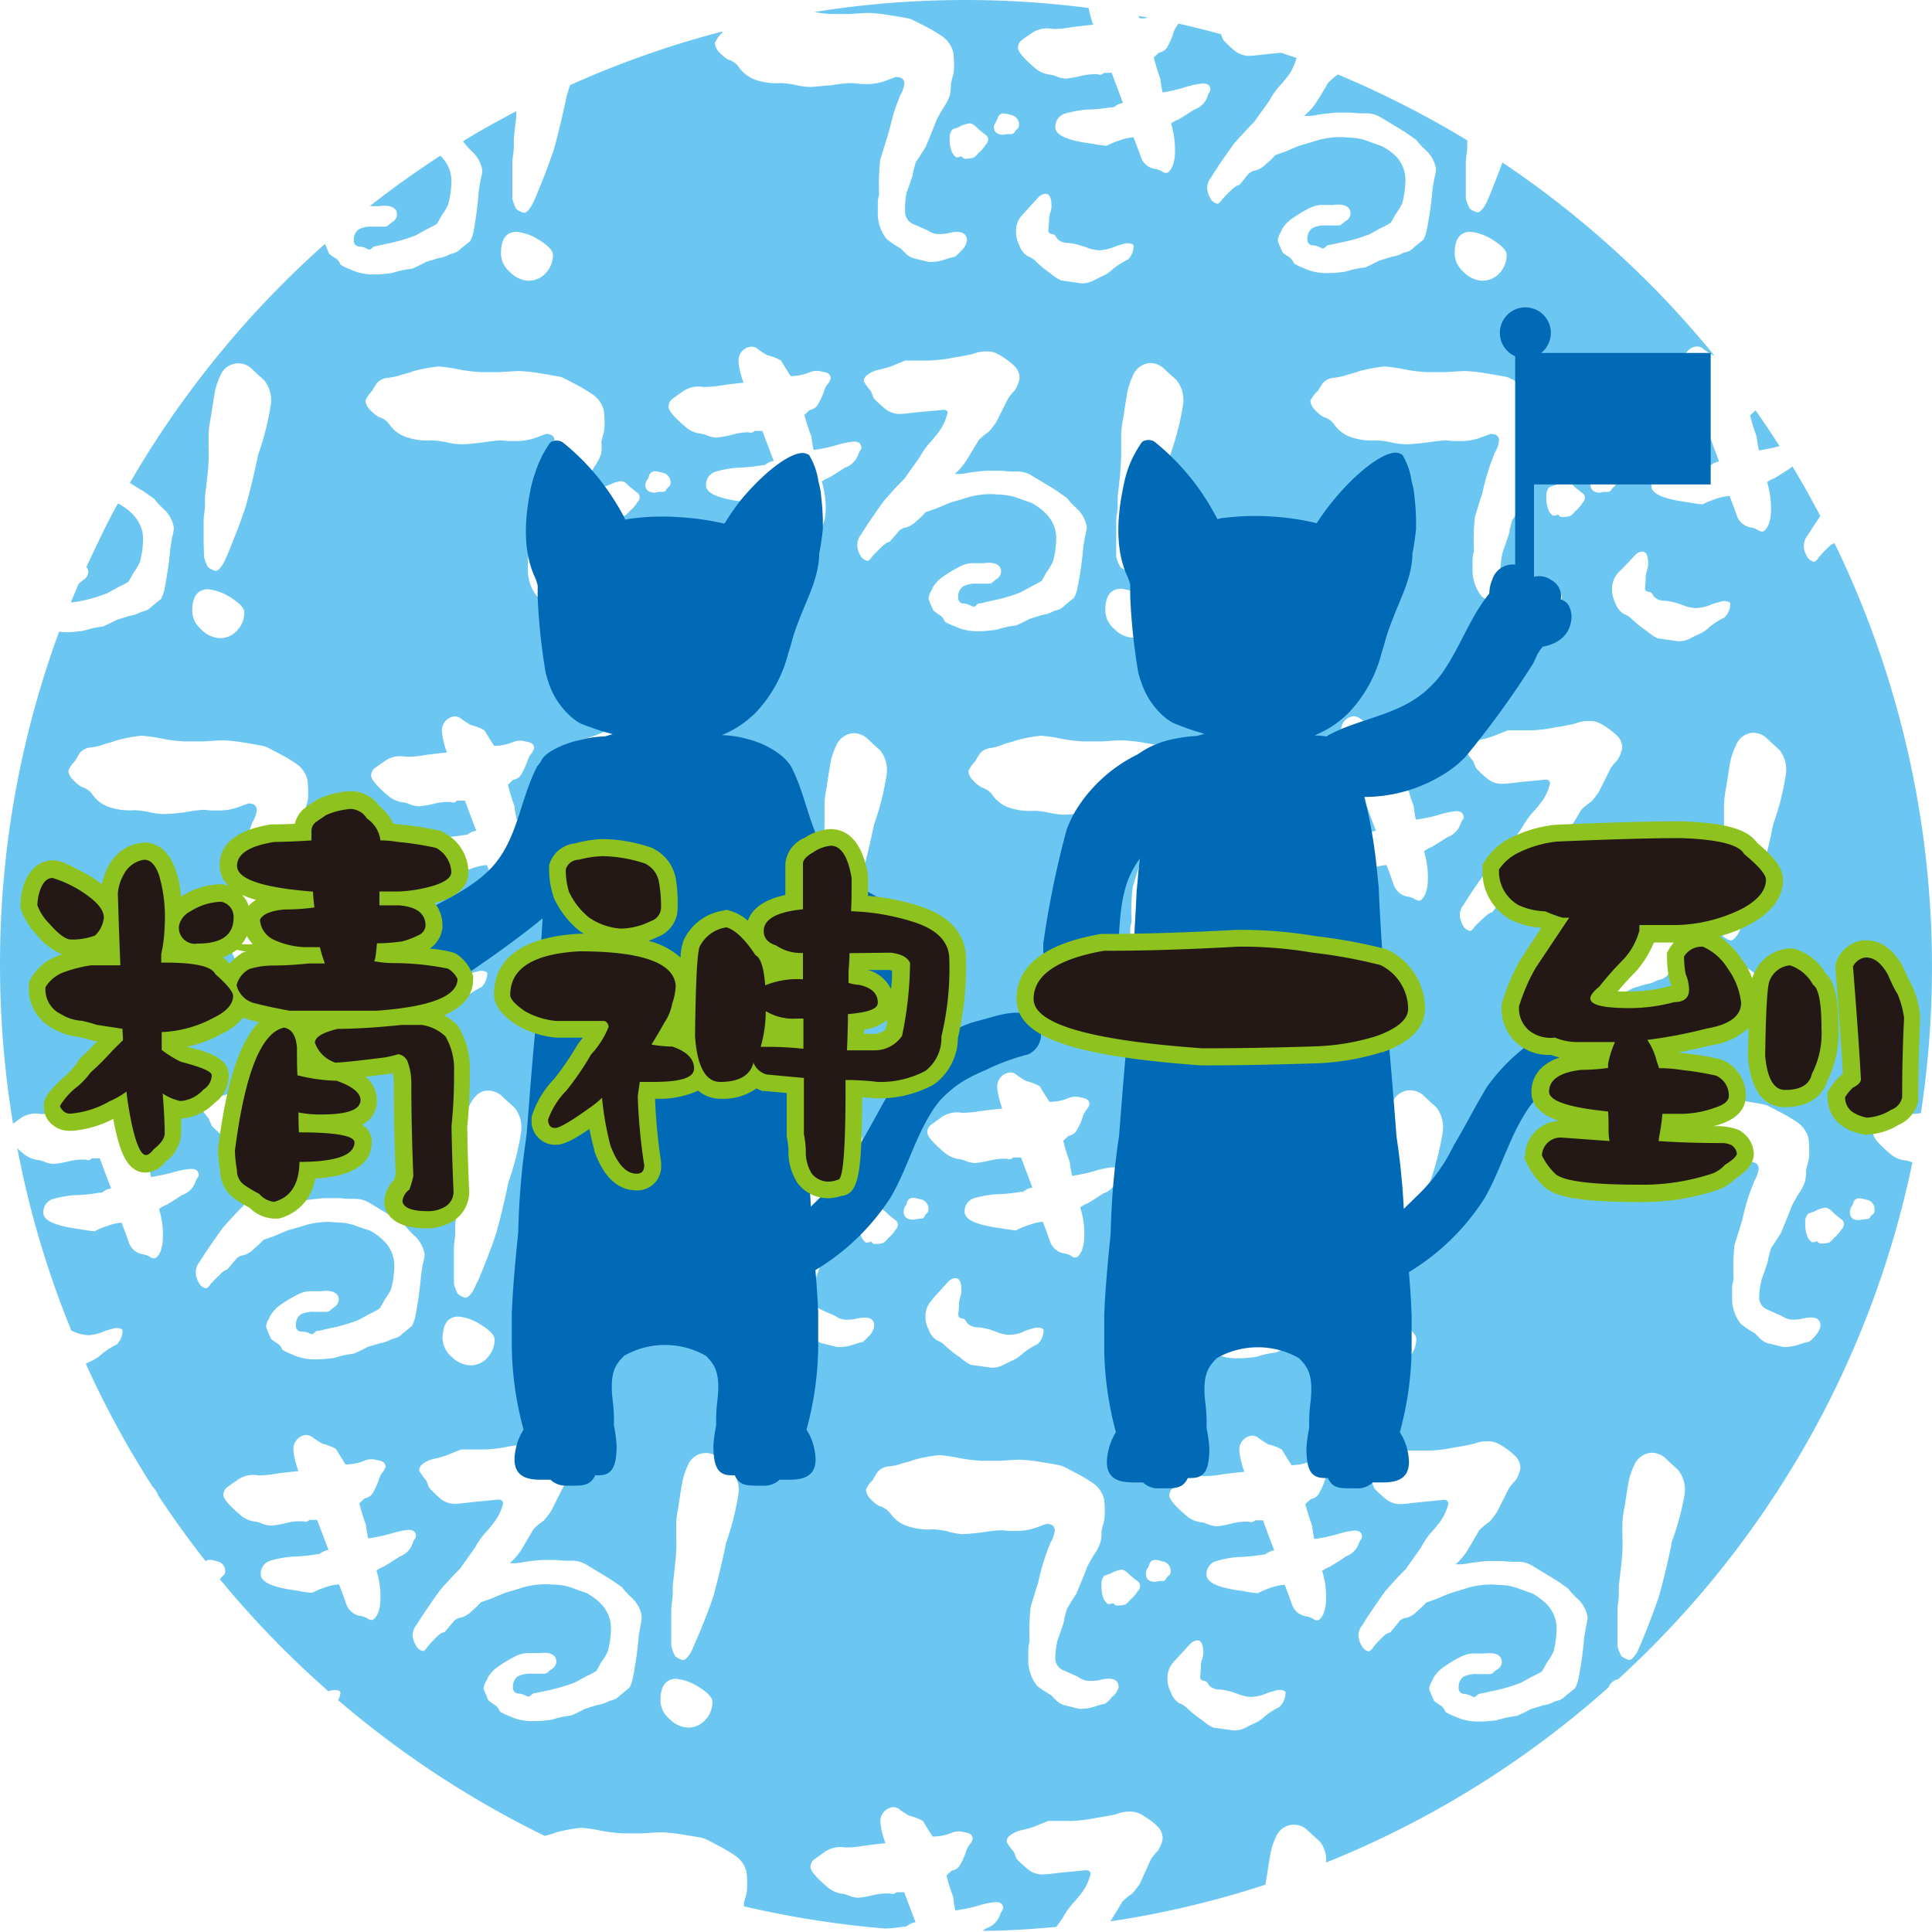<svg id="レイヤー_1" data-name="レイヤー 1" xmlns="http://www.w3.org/2000/svg" width="200" height="200" viewBox="0 0 200 200"><defs><style>.cls-1{fill:#6bc7f1;}.cls-2{fill:#006ab7;}.cls-3{fill:#8dc21f;}.cls-4{fill:#231815;}.cls-5{fill:none;}</style></defs><path class="cls-1" d="M118.83,1.82l-1-.17.15.24A2.14,2.14,0,0,0,118.83,1.82Z"/><path class="cls-1" d="M40.29,21.34q.81.18.81.87a.93.93,0,0,1-.48.77,3.86,3.86,0,0,0-.44.37.6.6,0,0,1-.44.11H38.53a2.68,2.68,0,0,0-1.42.3,1.32,1.32,0,0,0-.48,1.13.57.57,0,0,0,.48.62,2,2,0,0,1,.84.22.66.66,0,0,0,.29.11.48.48,0,0,0,.22-.11,1.45,1.45,0,0,1,.26-.22c.29-.05.71-.13,1.24-.26A17.4,17.4,0,0,0,43,24.38c.24-.13.62-.33,1.13-.62a11.14,11.14,0,0,0,1.1-.59l.52-.92a5.49,5.49,0,0,0,.65-1.1,9.54,9.54,0,0,0,.33-2.53,3.59,3.59,0,0,0-.91-2.26,2.71,2.71,0,0,0-.24-.24q-3.76,2.44-7.3,5.22h1A3.06,3.06,0,0,1,40.29,21.34Z"/><path class="cls-1" d="M181.17,43a18.35,18.35,0,0,0,.69,2.23c0,.32.1.79.22,1.39a15.4,15.4,0,0,0,2.14-.44c-.8-1.25-1.63-2.49-2.49-3.7h0Z"/><path class="cls-1" d="M195.67,119.44c-1.18-1-1.76-1.69-1.76-2.09a1,1,0,0,1,.47-.84l.92-.66a2.8,2.8,0,0,1,2.2-.51,10.16,10.16,0,0,0,1.35-.11,100.37,100.37,0,0,0-8.94-59,1.57,1.57,0,0,0-.66.44c-.22.19-.53.51-.95,1-.24.36-.44.52-.59.47s-.49-.18-.69-.62a2.12,2.12,0,0,1-.29-1,1.72,1.72,0,0,1,.4-1.1c.37-.6.82-1.27,1.31-2-.91-1.73-1.86-3.44-2.87-5.11-.1,0-.16.12-.26.17-.4.26-.92.6-1.58,1a3.41,3.41,0,0,0-.8.43,9.31,9.31,0,0,1,.4,3,4.35,4.35,0,0,1-.22,1.32c-.22.54-.47.8-.73.8a1.09,1.09,0,0,1-.48-.21,2.13,2.13,0,0,0-.73-.23,1.87,1.87,0,0,1-1.36-1.17c-.24-.71-.5-1.4-.77-2.08a5.87,5.87,0,0,0-1.46.32,8.4,8.4,0,0,0-1.32.55,12.28,12.28,0,0,1-1.54-.22c-2.51-.32-3.77-.87-3.77-1.68a1.4,1.4,0,0,1,1-1.43,11.85,11.85,0,0,1,2.17-.4,17.69,17.69,0,0,0,2.63-.26c.1.05.27,0,.52-.18a1.74,1.74,0,0,1,.69-.26c-.29-.78-.68-1.82-1.17-3.11l-.77,0a.88.88,0,0,0-.22.14.55.55,0,0,1-.44,0,6,6,0,0,0-1.68.14,10.81,10.81,0,0,1-1.65.3,2.79,2.79,0,0,1-.88-.19,3.3,3.3,0,0,0-.66-.21,2.9,2.9,0,0,1-1.65-.7c-1.17-1-1.76-1.7-1.76-2.09a1,1,0,0,1,.48-.84l.91-.66a2.86,2.86,0,0,1,2.2-.52,10.44,10.44,0,0,0,1.91-.17c1.14-.16,1.9-.24,2.27-.27a10.48,10.48,0,0,1-.33-1.06,6.2,6.2,0,0,1-.18-1.06,1.45,1.45,0,0,1,1.24-1.61,1,1,0,0,1,.8.3c.32.22.63.41.92.58a1.34,1.34,0,0,0,.18.07,100.5,100.5,0,0,0-21.95-20c-.37,1-.81,2.15-1.37,3.52-.12.29-.26.58-.4.87-.32.52-.59.77-.81.77a1.88,1.88,0,0,1-.81-.4,4.65,4.65,0,0,1-.4-1.06V16.94c0-.1,0-.39.07-.88s.08-.73.08-.81v-.72A101.1,101.1,0,0,0,138.5,7.71a8,8,0,0,0-1,.85c-.27.46-.66,1.11-1.17,1.94A6.69,6.69,0,0,1,135,12a6,6,0,0,0,1.58-.15c1-.12,1.56-.19,1.75-.19l1.54,0a9.17,9.17,0,0,0,1.54.07,3,3,0,0,1,1.58.45c1,.6,1.86,1.12,2.52,1.53l1.1.77a8.17,8.17,0,0,0,.91,1,3.39,3.39,0,0,1,1.14,2,5.66,5.66,0,0,1-.18,1c-.1.54-.16.9-.18,1.07a38.71,38.71,0,0,1-.63,4.39,3.58,3.58,0,0,1-.32.88q-.3.22-1,.81a1.5,1.5,0,0,1-.69.44l-.41.11a3.26,3.26,0,0,1-1.17.4l-1.31.4c-.4.22-.87.45-1.43.7a10.06,10.06,0,0,0-1.66.32,3.64,3.64,0,0,1-1,.19,9.52,9.52,0,0,1-1.28.08,5.44,5.44,0,0,1-2.45-.52,5.07,5.07,0,0,1-1-.48,1.4,1.4,0,0,0-.44-.62,5.66,5.66,0,0,1-.73-.51,2.86,2.86,0,0,1-.22-.51,4.07,4.07,0,0,1-.29-.73,1.86,1.86,0,0,1,.33-.88,2.22,2.22,0,0,1,.47-.78,3.39,3.39,0,0,1,.7-.62,13.58,13.58,0,0,1,1.64-1,3.33,3.33,0,0,1,1.25-.4H138a3,3,0,0,1,1,0q.81.18.81.87a.94.94,0,0,1-.47.77,2.79,2.79,0,0,0-.45.37.6.6,0,0,1-.44.11h-1.2a2.7,2.7,0,0,0-1.43.3,1.32,1.32,0,0,0-.48,1.13.57.57,0,0,0,.48.62,2,2,0,0,1,.84.22.66.66,0,0,0,.29.11.5.5,0,0,0,.23-.11,1.2,1.2,0,0,1,.25-.22c.29-.05.71-.13,1.24-.26a17.4,17.4,0,0,0,3.08-.87c.25-.13.62-.33,1.13-.62a10.1,10.1,0,0,0,1.1-.59c.1-.17.28-.48.52-.92a5.92,5.92,0,0,0,.66-1.1,9.54,9.54,0,0,0,.33-2.53,3.6,3.6,0,0,0-.92-2.26A5.83,5.83,0,0,0,143,15.11l-1.14-.4a6,6,0,0,0-1.75-.44l-1.25-.08a8.83,8.83,0,0,0-2.6.37c-.36.12-.9.28-1.61.48-.39.14-.92.36-1.58.65l-1.06.37a6,6,0,0,1-.91.88,2.56,2.56,0,0,1-1.1.7c-.15,0-.39.08-.73.33-.05.05-.37.44-.95,1.17-.18,0-.43.16-.78.47s-.53.51-1,1c-.24.36-.44.52-.58.47s-.5-.18-.7-.62a2.24,2.24,0,0,1-.29-1,1.71,1.71,0,0,1,.4-1.09c.61-1,1.38-2.12,2.31-3.41.17-.22.46-.55.88-1s.77-.84,1.35-1.42c0-.06.53-.76,1.51-2.13a7.37,7.37,0,0,1,1-1.46,17.06,17.06,0,0,0,1.1-1.33A7.32,7.32,0,0,0,134.22,6c-.53-.19-1.07-.35-1.61-.54l-1.42.14c-1,.11-1.55.18-1.8.18a2.39,2.39,0,0,1-1.46-.44,10.88,10.88,0,0,1-1.28-1.18c-.07-.14-.16-.37-.26-.62-1.46-.4-2.93-.77-4.42-1.1a1.24,1.24,0,0,1-.12.22,4.37,4.37,0,0,0-.32.55A7.44,7.44,0,0,1,120.76,5a1.28,1.28,0,0,1-.77.44l-.55.51a20.39,20.39,0,0,0,.69,2.23c0,.32.1.78.22,1.39A15.8,15.8,0,0,0,122.77,9a8.6,8.6,0,0,1,1.76-.36c.51,0,.77.22.77.65a.45.45,0,0,1-.11.26A1.49,1.49,0,0,0,125,10a2.19,2.19,0,0,1-1.39,1.35c-.4.27-.92.6-1.58,1a3.06,3.06,0,0,0-.8.43,9.28,9.28,0,0,1,.4,3,4.08,4.08,0,0,1-.22,1.33c-.22.53-.46.8-.73.8a1,1,0,0,1-.48-.22,2.1,2.1,0,0,0-.73-.22,1.83,1.83,0,0,1-1.35-1.17c-.25-.71-.51-1.4-.78-2.09a5.57,5.57,0,0,0-1.46.33,9.11,9.11,0,0,0-1.32.55,12.54,12.54,0,0,1-1.54-.22c-2.51-.32-3.77-.88-3.77-1.68a1.41,1.41,0,0,1,1-1.43,12.08,12.08,0,0,1,2.16-.41,17.41,17.41,0,0,0,2.64-.25c.09.05.27,0,.51-.19a1.94,1.94,0,0,1,.69-.25l-1.17-3.12-.77,0a.77.77,0,0,0-.22.15.51.51,0,0,1-.44,0,6.09,6.09,0,0,0-1.68.15,10.81,10.81,0,0,1-1.65.3,3.11,3.11,0,0,1-.88-.19,2.57,2.57,0,0,0-.66-.21,2.91,2.91,0,0,1-1.64-.7c-1.18-1-1.76-1.7-1.76-2.09a1,1,0,0,1,.47-.85c.29-.22.6-.43.92-.65A2.84,2.84,0,0,1,109,3a9.85,9.85,0,0,0,1.9-.18c1.15-.15,1.9-.23,2.27-.26a10.48,10.48,0,0,1-.33-1.06c-.06-.27-.11-.5-.14-.67a98.77,98.77,0,0,0-28.38.41A12.68,12.68,0,0,0,86,1.45c.51,0,1.2,0,2,0,1-.07,1.67-.11,1.94-.11a17,17,0,0,1,2.31.26q1.6.25,2,.36c.2.08.76.36,1.69.84a17.5,17.5,0,0,1,1.65,1,2.82,2.82,0,0,1,1.09,1.62,10.43,10.43,0,0,1,.08,1.68,3.72,3.72,0,0,1-.19,1c-.09.39-.14.61-.14.66a4.37,4.37,0,0,1-.11,1.13,5,5,0,0,1-.7,1.32c-.31.54-.53.93-.65,1.17q-.41,1.06-1.14,2.82c-.29.44-.61,1-1,1.54a8.61,8.61,0,0,0-.37,1.46c-.2.59-.4,1.19-.62,1.79A8.46,8.46,0,0,0,93.7,22a1.35,1.35,0,0,0,.88,1.21l1.47.65a1.93,1.93,0,0,0,1.24.37,4.93,4.93,0,0,0,.81-.07,3.09,3.09,0,0,1,1-.15c.63,0,1,.3,1,.88a1.81,1.81,0,0,1-.63,1.1,4.59,4.59,0,0,1-.62.59,8.08,8.08,0,0,0-1.06.29,4.54,4.54,0,0,1-1.57.25c-.07,0-.63-.13-1.69-.4a1.88,1.88,0,0,1-.8-.51l-.52-.51a9.83,9.83,0,0,1-1.42-.95,4.3,4.3,0,0,1-.92-2.83c0-.19,0-.48,0-.87a3.34,3.34,0,0,1,.14-.92,22.34,22.34,0,0,1,.11-3.59c.17-.56.43-1.39.77-2.49s.53-2.1.7-2.56c.07-.25.27-.77.58-1.58a3.09,3.09,0,0,0,.45-1.25c0-.46-.3-.69-.89-.69l-1,.37a5.79,5.79,0,0,1-1.9.37,10.69,10.69,0,0,1-1.07-.05,5.75,5.75,0,0,0-.77-.06,15.2,15.2,0,0,0-1.86.22C85,8.89,84.3,9,83.89,9a7.12,7.12,0,0,1-1.61-.22,9.14,9.14,0,0,0-1.43-.18,6.67,6.67,0,0,1-2.53-.3A3.55,3.55,0,0,1,76.52,7a2,2,0,0,0-1.17-.84,4.38,4.38,0,0,1-.91-.77A1.52,1.52,0,0,1,74,4.46a3.13,3.13,0,0,1,.69-1,2.25,2.25,0,0,0,.12-.21A99.6,99.6,0,0,0,59,8.82c-.12.39-.22.76-.36,1.2q-.48,2.38-1.24,5.23-.63,2-1.94,5.14c-.12.29-.26.58-.41.87-.32.52-.58.77-.8.77a1.88,1.88,0,0,1-.81-.4,4.65,4.65,0,0,1-.4-1.06V16.94c0-.1,0-.39.07-.88s.08-.73.08-.81v-.87s.08-.78.25-2.28c0-.21,0-.4,0-.59-1.87,1-3.72,2-5.51,3.11a8.37,8.37,0,0,0,.86,1,3.39,3.39,0,0,1,1.14,2,5.66,5.66,0,0,1-.18,1c-.1.54-.16.9-.18,1.07A38.71,38.71,0,0,1,49,24.08a3.33,3.33,0,0,1-.33.88c-.19.15-.51.42-1,.81a1.53,1.53,0,0,1-.7.44l-.4.11a3.26,3.26,0,0,1-1.17.4l-1.32.4c-.39.22-.86.45-1.43.7a10.15,10.15,0,0,0-1.65.32,3.71,3.71,0,0,1-1,.19,9.52,9.52,0,0,1-1.28.08,5.51,5.51,0,0,1-2.46-.52,5.31,5.31,0,0,1-1-.48,1.4,1.4,0,0,0-.44-.62,5,5,0,0,1-.73-.51,2.25,2.25,0,0,1-.22-.51c-.1-.23-.18-.39-.23-.52A100.36,100.36,0,0,0,13.44,50c.53.31,1,.62,1.42.86.24.18.61.43,1.1.77a8,8,0,0,0,.91,1,3.32,3.32,0,0,1,1.13,2,4.85,4.85,0,0,1-.18,1l-.18,1.07A39,39,0,0,1,17,61.12a4.28,4.28,0,0,1-.33.88c-.2.15-.51.42-1,.81a1.58,1.58,0,0,1-.7.44l-.4.11a3.2,3.2,0,0,1-1.18.4l-1.31.41c-.4.21-.87.45-1.43.69a9.25,9.25,0,0,0-1.65.33,3.82,3.82,0,0,1-1,.18,9.63,9.63,0,0,1-1.28.08,5.54,5.54,0,0,1-.6-.06A99.66,99.66,0,0,0,0,100a101.08,101.08,0,0,0,1.35,16.33l.68-.5a2.82,2.82,0,0,1,2.2-.51,12,12,0,0,0,1.91-.18c1.14-.15,1.9-.23,2.27-.26a7.32,7.32,0,0,1-.33-1.06,5.73,5.73,0,0,1-.19-1.06,1.46,1.46,0,0,1,1.25-1.61,1,1,0,0,1,.8.28,9.31,9.31,0,0,0,.92.59,5.86,5.86,0,0,1,1.43.55c.19.35.52.88,1,1.61a5,5,0,0,0,2.09-.44,2.18,2.18,0,0,1,1.2,0q.84.12.84.66a1.18,1.18,0,0,1-.29.59,3.22,3.22,0,0,0-.33.55,6.78,6.78,0,0,1-.77,1.72,1.17,1.17,0,0,1-.77.44l-.55.51a19.48,19.48,0,0,0,.7,2.24,12.39,12.39,0,0,0,.22,1.39,18,18,0,0,0,2.42-.52A8.35,8.35,0,0,1,19.8,121c.51,0,.76.22.76.66a.39.39,0,0,1-.11.25,2.54,2.54,0,0,0-.22.44,2.16,2.16,0,0,1-1.39,1.36c-.39.27-.91.59-1.57,1a3.2,3.2,0,0,0-.81.44,8.93,8.93,0,0,1,.4,3,4.33,4.33,0,0,1-.21,1.32c-.22.54-.47.8-.74.8a1,1,0,0,1-.48-.22,2.26,2.26,0,0,0-.73-.22,1.85,1.85,0,0,1-1.35-1.17c-.24-.71-.5-1.4-.77-2.09a5.42,5.42,0,0,0-1.47.34,7.24,7.24,0,0,0-1.31.55,14.74,14.74,0,0,1-1.54-.22c-2.52-.32-3.77-.89-3.77-1.69a1.41,1.41,0,0,1,1-1.43,12.86,12.86,0,0,1,2.16-.4,14.77,14.77,0,0,0,2.64-.26c.09.06.27,0,.51-.18a1.8,1.8,0,0,1,.7-.25c-.3-.79-.69-1.82-1.17-3.12l-.77,0s-.1,0-.22.14a.51.51,0,0,1-.44,0,5.77,5.77,0,0,0-1.69.15,11.42,11.42,0,0,1-1.65.29,3,3,0,0,1-.87-.18,2.82,2.82,0,0,0-.67-.22,2.9,2.9,0,0,1-1.64-.7c-.23-.19-.41-.36-.59-.54a98.35,98.35,0,0,0,5.6,18.9L8,138a4.6,4.6,0,0,0,1.14.22,4.58,4.58,0,0,0,1.65-.41,10.07,10.07,0,0,1,1.17-.33c.48,0,.73.11.73.3a2.07,2.07,0,0,1-.59,1.39,7.93,7.93,0,0,0-1.57,1,3.54,3.54,0,0,1-1.17.76l-.48.24a99.37,99.37,0,0,0,6.91,12.72,2.72,2.72,0,0,1,.61.95q2.31,3.5,4.89,6.78a.62.62,0,0,1,.41-.15,2.62,2.62,0,0,1,.73.15,1,1,0,0,1,.88,1c0,.27-.09.44-.26.51a1.82,1.82,0,0,0-.22.29s0,0-.08.05A100.25,100.25,0,0,0,34,175.08a3.93,3.93,0,0,1,.51-.13c.49,0,.73.09.73.29A1.73,1.73,0,0,1,35,176a101,101,0,0,0,21.39,14.05h0a10.36,10.36,0,0,0,1.21-.37,17,17,0,0,1,2.56-.47,15.84,15.84,0,0,1,2,.29,15.44,15.44,0,0,0,2.38.29c.51,0,1.2,0,2,0,1-.07,1.68-.11,2-.11a18.94,18.94,0,0,1,2.3.26c1.08.17,1.75.29,2,.36s.75.36,1.68.84a17,17,0,0,1,1.65,1,2.82,2.82,0,0,1,1.1,1.61,11,11,0,0,1,.07,1.68,3.6,3.6,0,0,1-.18,1,5.84,5.84,0,0,0-.15.66c0,.09,0,.16,0,.25a100.31,100.31,0,0,0,14.62,2.3,11.68,11.68,0,0,0,1.94-.21c.1.05.27,0,.51-.19a1.91,1.91,0,0,1,.7-.25c-.3-.78-.69-1.82-1.18-3.11l-.76,0a.92.92,0,0,0-.22.14.55.55,0,0,1-.44,0,6,6,0,0,0-1.69.14,10.81,10.81,0,0,1-1.65.3,3.11,3.11,0,0,1-.88-.19,3.11,3.11,0,0,0-.65-.21,3,3,0,0,1-1.65-.7c-1.17-1-1.76-1.7-1.76-2.09a1,1,0,0,1,.47-.84l.92-.66a2.85,2.85,0,0,1,2.2-.52,10.35,10.35,0,0,0,1.9-.17c1.15-.16,1.91-.24,2.27-.27a10.48,10.48,0,0,1-.33-1.06,6.36,6.36,0,0,1-.18-1.06,1.45,1.45,0,0,1,1.25-1.61,1,1,0,0,1,.8.3c.32.22.62.41.92.58a6,6,0,0,1,1.43.55c.19.34.52.88,1,1.61a5.11,5.11,0,0,0,2.09-.44,2,2,0,0,1,1.21,0q.84.1.84.66a1.25,1.25,0,0,1-.29.58,3.66,3.66,0,0,0-.33.55,7,7,0,0,1-.77,1.73,1.23,1.23,0,0,1-.77.44c-.12.12-.3.29-.55.51a18.88,18.88,0,0,0,.7,2.23,9.94,9.94,0,0,0,.22,1.39,16,16,0,0,0,2.41-.51,8.73,8.73,0,0,1,1.76-.36c.52,0,.77.22.77.65a.45.45,0,0,1-.11.26,2.22,2.22,0,0,0-.22.44,2.2,2.2,0,0,1-1.39,1.36l-.41.27c2.57,0,5.12-.18,7.64-.41l.64-.89a7.86,7.86,0,0,1,1-1.46,16.4,16.4,0,0,0,1.1-1.32,5.45,5.45,0,0,0,.8-1.8c0-.24-.14-.38-.44-.4l-2.67.26c-.95.12-1.55.18-1.79.18a2.4,2.4,0,0,1-1.47-.44,12.84,12.84,0,0,1-1.28-1.17l-.29-.73a6.36,6.36,0,0,1-.73-1,.73.73,0,0,1,.29-.66,3,3,0,0,1,1.28-.59,10.55,10.55,0,0,0,1.39-.4c.27-.12.72-.31,1.36-.55h2.48a15,15,0,0,0,2.53-.33q.66-.08,2-.36a3.43,3.43,0,0,1,1.46-.27,2.32,2.32,0,0,1,1,.22,8,8,0,0,1,1.87,1.36,1.73,1.73,0,0,1,.48,1.21,3.29,3.29,0,0,1-.51,1.28,5.29,5.29,0,0,0-.7.85L118,195a9.84,9.84,0,0,1-.77,1,7.39,7.39,0,0,0-1.06.88c-.27.46-.66,1.11-1.17,1.94l-.07.08A98,98,0,0,0,131,195.1c0-.18.05-.33.09-.56.17-1.12.29-1.89.37-2.3a6.9,6.9,0,0,1,.62-2.06,2,2,0,0,1,3.18-.8c.44.42.89.83,1.36,1.24a3.07,3.07,0,0,1,.66,2.19,99.87,99.87,0,0,0,29.23-18.13,1.34,1.34,0,0,1,1-.85,99.91,99.91,0,0,0,30.46-53.49,2.88,2.88,0,0,0-.61-.2A2.87,2.87,0,0,1,195.67,119.44ZM181.4,75.85a2.16,2.16,0,0,1,1.43.51c.44.42.89.84,1.36,1.25a3.27,3.27,0,0,1,.69,2.49,26.94,26.94,0,0,1-1.32,5.23c-.31,1.6-.73,3.34-1.24,5.24-.42,1.3-1.07,3-1.94,5.13-.12.29-.26.59-.4.88-.32.52-.59.77-.81.77a1.94,1.94,0,0,1-.81-.41,4.65,4.65,0,0,1-.4-1.06V92.26c0-.1,0-.39.07-.88s.08-.73.08-.81V89.7s.08-.78.25-2.28a28.25,28.25,0,0,0,.11-2.85l0-1.36a10.7,10.7,0,0,1,.22-1.68q.26-1.68.36-2.31a6.86,6.86,0,0,1,.63-2A2.07,2.07,0,0,1,181.4,75.85Zm.77,25.82a2.73,2.73,0,0,1-.69,1.83,2.37,2.37,0,0,1-1.87.84,2.85,2.85,0,0,1-1.9-.91,2.53,2.53,0,0,1-.92-1.9c0-1.49.55-2.24,1.65-2.24a5.24,5.24,0,0,1,2.19.77C181.66,100.67,182.17,101.21,182.17,101.67Zm-12.9-44.21a1.06,1.06,0,0,1,.73-.36c.39,0,.6.38.62,1.17a2.16,2.16,0,0,1-.11.73,3.77,3.77,0,0,0-.15.7c0,.24,0,.62-.07,1.13,0,.27.11.42.4.44a.43.43,0,0,1,.3.15,1.71,1.71,0,0,1,.22.33,1.49,1.49,0,0,0,1.13.44,4.91,4.91,0,0,1,1,.18c.12,0,.49.14,1.09.36a3.82,3.82,0,0,0,1.14.22,4.54,4.54,0,0,0,1.65-.4,10.07,10.07,0,0,1,1.17-.33c.49,0,.73.1.73.29a2.08,2.08,0,0,1-.58,1.4,8.27,8.27,0,0,0-1.58,1,3.42,3.42,0,0,1-1.17.77c-.56.27-.86.42-.88.44a2.55,2.55,0,0,1-1.21.26l-2.09-.3a4.55,4.55,0,0,1-1.13-.76,10.64,10.64,0,0,1-1.61-1.28,2.12,2.12,0,0,0-.77-.48,2.13,2.13,0,0,1-.88-1.14,2.87,2.87,0,0,1-.33-1.21,2.47,2.47,0,0,1,.7-2S168.22,58.61,169.27,57.46Zm-4.43-7.8a.89.89,0,0,0,.18-.33.64.64,0,0,1,.63-.55,3.16,3.16,0,0,1,.73.15,1,1,0,0,1,.88,1,.51.51,0,0,1-.26.52,1.46,1.46,0,0,0-.22.29.43.43,0,0,1-.33.18c-.12,0-.28,0-.47,0l-.33.08c-.64,0-1-.29-1-.85A1.23,1.23,0,0,1,164.84,49.66Zm.75,25.2a7.9,7.9,0,0,1,1.87,1.36,1.68,1.68,0,0,1,.47,1.2,3.31,3.31,0,0,1-.51,1.29,5.06,5.06,0,0,0-.7.84c-.09.2-.49,1-1.2,2.41a8.89,8.89,0,0,1-.77,1,7.33,7.33,0,0,0-1.07.88q-.39.69-1.17,1.95a6.34,6.34,0,0,1-1.28,1.53,5.78,5.78,0,0,0,1.58-.14c1-.13,1.56-.19,1.76-.19l1.53,0a10.4,10.4,0,0,0,1.54.07,3,3,0,0,1,1.58.44c1,.61,1.87,1.13,2.52,1.54l1.1.76a7.59,7.59,0,0,0,.92,1,3.34,3.34,0,0,1,1.13,2,5.66,5.66,0,0,1-.18,1c-.1.54-.16.9-.18,1.07a37.18,37.18,0,0,1-.63,4.39,3.33,3.33,0,0,1-.33.88c-.19.14-.51.41-.95.81a1.5,1.5,0,0,1-.69.44l-.4.11a3.4,3.4,0,0,1-1.18.4l-1.32.4c-.39.22-.86.45-1.42.7a9.76,9.76,0,0,0-1.65.32,3.79,3.79,0,0,1-1,.19,9.56,9.56,0,0,1-1.28.07,5.44,5.44,0,0,1-2.45-.51,5.69,5.69,0,0,1-1-.48,1.4,1.4,0,0,0-.44-.62,6,6,0,0,1-.73-.52,2.64,2.64,0,0,1-.22-.5,4.32,4.32,0,0,1-.29-.74,1.89,1.89,0,0,1,.33-.88,2.2,2.2,0,0,1,.47-.77,3.39,3.39,0,0,1,.7-.62,12.9,12.9,0,0,1,1.65-1,3.17,3.17,0,0,1,1.24-.4h1.32a3.77,3.77,0,0,1,1,0c.54.13.81.42.81.88a.93.93,0,0,1-.48.77s-.17.13-.44.37a.69.69,0,0,1-.43.11h-1.22a2.71,2.71,0,0,0-1.42.29,1.32,1.32,0,0,0-.48,1.13.58.58,0,0,0,.48.63,2,2,0,0,1,.84.22.66.66,0,0,0,.29.11.5.5,0,0,0,.23-.11,1.2,1.2,0,0,1,.25-.22c.29,0,.71-.14,1.24-.26a17.64,17.64,0,0,0,3.08-.88c.25-.12.62-.33,1.14-.62a9.76,9.76,0,0,0,1.09-.58c.1-.17.28-.48.52-.92a5.49,5.49,0,0,0,.65-1.1,9.2,9.2,0,0,0,.34-2.53,3.65,3.65,0,0,0-.92-2.27,6.09,6.09,0,0,0-1.61-1.24l-1.13-.4a6.14,6.14,0,0,0-1.76-.44L165,89.51a8.83,8.83,0,0,0-2.6.36c-.37.13-.9.29-1.61.49-.39.14-.91.36-1.58.65l-1.06.37a7.11,7.11,0,0,1-.91.88,2.41,2.41,0,0,1-1.1.69c-.15,0-.39.09-.74.34l-.95,1.17c-.17,0-.42.16-.76.47s-.54.51-1,.95c-.24.37-.44.53-.58.48s-.5-.18-.7-.62a2.27,2.27,0,0,1-.29-1,1.69,1.69,0,0,1,.4-1.09c.61-1,1.38-2.12,2.31-3.41a12,12,0,0,1,.88-1c.32-.37.76-.84,1.35-1.43l1.5-2.13a8.77,8.77,0,0,1,1-1.46,14.75,14.75,0,0,0,1.1-1.32,5.35,5.35,0,0,0,.8-1.79c0-.24-.15-.38-.44-.41l-2.67.26q-1.42.18-1.8.18a2.33,2.33,0,0,1-1.46-.44,10.87,10.87,0,0,1-1.28-1.17c-.08-.16-.18-.41-.3-.73a7.57,7.57,0,0,1-.73-1,.79.79,0,0,1,.3-.67,2.88,2.88,0,0,1,1.28-.58,8.6,8.6,0,0,0,1.39-.41c.26-.11.72-.3,1.35-.54h2.49a15.07,15.07,0,0,0,2.53-.33,18.42,18.42,0,0,0,1.94-.37,3.69,3.69,0,0,1,1.47-.26A2.32,2.32,0,0,1,165.59,74.86Zm-3.42-25c.22,0,.5.18.84.55l.77.62a.6.6,0,0,1,.29.47.75.75,0,0,1-.29.59,1,1,0,0,1-.26.37,1.83,1.83,0,0,1-.44.44,2.67,2.67,0,0,1-.51.51,3.08,3.08,0,0,1-.91.11.25.25,0,0,1-.19-.07.66.66,0,0,1-.18-.19,1,1,0,0,1-.55.11,1.71,1.71,0,0,1-.4-.47,3.27,3.27,0,0,1-.26-1.46,1.34,1.34,0,0,1,.29-1l.63-.22A3.16,3.16,0,0,1,162.17,49.81ZM152.24,24a5.24,5.24,0,0,1,2.19.77c1,.61,1.54,1.15,1.54,1.61a2.75,2.75,0,0,1-.69,1.84,2.42,2.42,0,0,1-1.87.84,2.91,2.91,0,0,1-1.91-.92,2.53,2.53,0,0,1-.91-1.9C150.59,24.72,151.14,24,152.24,24Zm-15.82,16.5c.15-.27.31-.54.48-.8a1.67,1.67,0,0,1,1.17-.59,6.28,6.28,0,0,0,1.46-.33,10.36,10.36,0,0,0,1.21-.37,17.25,17.25,0,0,1,2.57-.47,15.84,15.84,0,0,1,2.05.29,15.3,15.3,0,0,0,2.38.29c.51,0,1.19,0,2,0,1-.07,1.67-.11,1.94-.11a19,19,0,0,1,2.31.26c1.07.17,1.74.3,2,.36s.76.36,1.69.84a18.31,18.31,0,0,1,1.65,1,2.86,2.86,0,0,1,1.09,1.61,10.43,10.43,0,0,1,.08,1.68,3.65,3.65,0,0,1-.19,1,4.71,4.71,0,0,0-.14.66,4.37,4.37,0,0,1-.11,1.13,5.35,5.35,0,0,1-.7,1.32q-.48.81-.66,1.17c-.27.71-.65,1.65-1.13,2.82-.29.44-.61,1-1,1.54a9.32,9.32,0,0,0-.36,1.46c-.2.59-.4,1.19-.62,1.8a7.87,7.87,0,0,0-.26,1.94,1.33,1.33,0,0,0,.88,1.21c.46.22.95.44,1.46.66a2,2,0,0,0,1.25.36,4.73,4.73,0,0,0,.8-.07,3.56,3.56,0,0,1,1-.15c.63,0,.95.3.95.88a1.81,1.81,0,0,1-.63,1.1,4.59,4.59,0,0,1-.62.59,9.45,9.45,0,0,0-1.06.29,4.53,4.53,0,0,1-1.57.26c-.08,0-.64-.14-1.69-.4a2,2,0,0,1-.81-.52l-.51-.51a10.38,10.38,0,0,1-1.43-1,4.35,4.35,0,0,1-.91-2.83c0-.19,0-.48,0-.87a3.49,3.49,0,0,1,.14-.92,22.34,22.34,0,0,1,.11-3.59c.17-.56.43-1.39.77-2.48a24.49,24.49,0,0,1,.7-2.57c.07-.25.27-.77.58-1.58a3,3,0,0,0,.44-1.24c0-.46-.29-.7-.88-.7l-1,.37a5.84,5.84,0,0,1-1.9.37c-.42,0-.78,0-1.07,0a4.57,4.57,0,0,0-.77-.07,17.73,17.73,0,0,0-1.86.22c-1,.12-1.75.18-2.17.18a7.19,7.19,0,0,1-1.61-.22,9,9,0,0,0-1.43-.18,6.64,6.64,0,0,1-2.52-.3,3.49,3.49,0,0,1-1.8-1.28,2,2,0,0,0-1.17-.84,4.38,4.38,0,0,1-.91-.77,1.44,1.44,0,0,1-.44-.91A3.13,3.13,0,0,1,136.42,40.47Zm-4.37,39,.92-.65a2.81,2.81,0,0,1,2.2-.52,9.85,9.85,0,0,0,1.9-.18c1.15-.15,1.91-.23,2.27-.26-.07-.17-.18-.52-.33-1.06a6.36,6.36,0,0,1-.18-1.06,1.46,1.46,0,0,1,1.24-1.62,1.11,1.11,0,0,1,.81.3c.31.22.62.41.91.59a5.35,5.35,0,0,1,1.43.55c.2.34.52.87,1,1.61a5.29,5.29,0,0,0,2.09-.44,2,2,0,0,1,1.21,0c.56.07.84.29.84.65a1.27,1.27,0,0,1-.29.59,3.66,3.66,0,0,0-.33.55,7.59,7.59,0,0,1-.77,1.72,1.19,1.19,0,0,1-.77.44c-.12.13-.31.29-.55.51a18.89,18.89,0,0,0,.7,2.24,10.4,10.4,0,0,0,.22,1.39,16,16,0,0,0,2.41-.51,8.88,8.88,0,0,1,1.76-.37c.51,0,.77.22.77.66a.5.5,0,0,1-.11.26,1.88,1.88,0,0,0-.22.43,2.2,2.2,0,0,1-1.39,1.36c-.39.27-.92.6-1.58,1a3.56,3.56,0,0,0-.8.44,9.2,9.2,0,0,1,.4,3,4.06,4.06,0,0,1-.22,1.32c-.22.54-.47.8-.73.8a1,1,0,0,1-.48-.21,2,2,0,0,0-.73-.22,1.89,1.89,0,0,1-1.36-1.17c-.24-.71-.49-1.41-.76-2.09a5.83,5.83,0,0,0-1.47.32,9.57,9.57,0,0,0-1.32.56,12.28,12.28,0,0,1-1.54-.22c-2.51-.32-3.77-.88-3.77-1.69a1.4,1.4,0,0,1,1-1.42,11.2,11.2,0,0,1,2.16-.41,18.72,18.72,0,0,0,2.63-.25c.1,0,.27,0,.52-.19a1.76,1.76,0,0,1,.69-.25l-1.17-3.12-.77,0a1,1,0,0,0-.22.15.53.53,0,0,1-.43,0,5.75,5.75,0,0,0-1.69.15,10.26,10.26,0,0,1-1.65.29,3,3,0,0,1-.88-.18,2.67,2.67,0,0,0-.66-.22,2.89,2.89,0,0,1-1.65-.69c-1.17-1-1.75-1.7-1.75-2.09A1,1,0,0,1,132.05,79.51Zm3.12,20a.46.46,0,0,1,.29.14,2.67,2.67,0,0,1,.22.33,1.46,1.46,0,0,0,1.13.44,5.58,5.58,0,0,1,1,.18c.12,0,.49.15,1.1.37a4.11,4.11,0,0,0,1.13.22,4.54,4.54,0,0,0,1.65-.4,10.72,10.72,0,0,1,1.17-.33c.49,0,.74.1.74.29a2.05,2.05,0,0,1-.59,1.39,8.76,8.76,0,0,0-1.58,1,3.64,3.64,0,0,1-1.17.77c-.56.27-.85.41-.88.44a2.55,2.55,0,0,1-1.21.26l-2.08-.3a4.22,4.22,0,0,1-1.14-.77,11,11,0,0,1-1.61-1.28,2,2,0,0,0-.77-.47,2.17,2.17,0,0,1-.88-1.14,2.94,2.94,0,0,1-.33-1.21,2.44,2.44,0,0,1,.7-2l1.65-1.79a1.07,1.07,0,0,1,.73-.37c.39,0,.6.39.62,1.17a1.94,1.94,0,0,1-.11.73,3.34,3.34,0,0,0-.14.7c0,.25,0,.62-.08,1.14C134.74,99.38,134.87,99.52,135.17,99.55Zm7.7,36.74a5.08,5.08,0,0,1,2.2.77c1,.61,1.54,1.14,1.54,1.6a2.71,2.71,0,0,1-.7,1.84,2.36,2.36,0,0,1-1.87.84,2.91,2.91,0,0,1-1.9-.91,2.56,2.56,0,0,1-.92-1.91C141.22,137,141.77,136.29,142.87,136.29Zm1.94-3.59c-.12.29-.25.58-.4.88-.32.51-.58.76-.8.76a1.88,1.88,0,0,1-.81-.4,4.2,4.2,0,0,1-.4-1.06v-3.63c0-.09,0-.38.07-.87s.08-.73.08-.81v-.88s.08-.78.25-2.27.13-2.44.11-2.86l0-1.35a12.38,12.38,0,0,1,.22-1.69c.17-1.12.3-1.88.37-2.3a7,7,0,0,1,.62-2,2,2,0,0,1,3.19-.81c.44.42.89.83,1.35,1.24a3.31,3.31,0,0,1,.7,2.5,28,28,0,0,1-1.32,5.23q-.48,2.39-1.24,5.24Q146.13,129.52,144.81,132.7Zm-15.5-44.76a.83.83,0,0,0,.19-.33.61.61,0,0,1,.62-.55,2.56,2.56,0,0,1,.73.15,1,1,0,0,1,.88,1c0,.27-.08.44-.26.51a1.82,1.82,0,0,0-.21.29.42.42,0,0,1-.34.19l-.47,0-.33.08q-1,0-1-.84A1.2,1.2,0,0,1,129.31,87.94Zm-3.84.55a3,3,0,0,1,1.17-.41c.22,0,.5.19.84.55.17.15.43.36.77.62a.6.6,0,0,1,.29.48.75.75,0,0,1-.29.59.85.85,0,0,1-.26.36,1.53,1.53,0,0,1-.44.44,2.42,2.42,0,0,1-.51.52,3.08,3.08,0,0,1-.91.11.26.26,0,0,1-.19-.08.77.77,0,0,1-.18-.18,1.13,1.13,0,0,1-.55.11,2,2,0,0,1-.4-.48,3.23,3.23,0,0,1-.26-1.46,1.36,1.36,0,0,1,.29-1Zm-1.61-9.38A2.84,2.84,0,0,1,125,80.72a10.5,10.5,0,0,1,.08,1.69,3.27,3.27,0,0,1-.19,1c-.09.39-.14.62-.14.66a4.37,4.37,0,0,1-.11,1.13,4.92,4.92,0,0,1-.7,1.33c-.31.53-.53.93-.65,1.17-.27.71-.66,1.64-1.14,2.82q-.43.66-1,1.53a12,12,0,0,0-.36,1.47c-.19.59-.4,1.19-.62,1.79a8.44,8.44,0,0,0-.26,1.94,1.35,1.35,0,0,0,.88,1.22l1.47.65a1.93,1.93,0,0,0,1.24.37,4.64,4.64,0,0,0,.8-.07,3.2,3.2,0,0,1,1-.15c.63,0,1,.29,1,.88a1.79,1.79,0,0,1-.63,1.09,4,4,0,0,1-.62.6,8.08,8.08,0,0,0-1.06.29,4.54,4.54,0,0,1-1.57.25c-.07,0-.64-.13-1.69-.4a1.93,1.93,0,0,1-.8-.52,7.12,7.12,0,0,1-.51-.51,9,9,0,0,1-1.43-1A4.25,4.25,0,0,1,117,97.2c0-.19,0-.48,0-.88a2.92,2.92,0,0,1,.15-.91,20.17,20.17,0,0,1,.11-3.59c.16-.56.42-1.39.76-2.49s.53-2.1.7-2.56c.07-.25.27-.77.59-1.58a3.13,3.13,0,0,0,.43-1.25q0-.69-.87-.69l-1,.37A5.76,5.76,0,0,1,116,84c-.42,0-.77,0-1.07,0a4.46,4.46,0,0,0-.76-.07,17.5,17.5,0,0,0-1.87.22q-1.55.18-2.16.18a7.2,7.2,0,0,1-1.62-.22,10.3,10.3,0,0,0-1.42-.18,6.73,6.73,0,0,1-2.53-.29,3.47,3.47,0,0,1-1.79-1.28,2.14,2.14,0,0,0-1.17-.85,3.82,3.82,0,0,1-.92-.77,1.42,1.42,0,0,1-.44-.91,3.25,3.25,0,0,1,.69-1q.23-.41.48-.81a1.73,1.73,0,0,1,1.17-.59A5.56,5.56,0,0,0,104,77a10.94,10.94,0,0,0,1.2-.36,16.47,16.47,0,0,1,2.57-.48,18,18,0,0,1,2,.29,15.83,15.83,0,0,0,2.38.3c.51,0,1.2,0,2.05,0,1-.08,1.68-.11,1.94-.11a18.2,18.2,0,0,1,2.31.25c1.07.18,1.75.3,2,.37s.76.36,1.69.84A17.5,17.5,0,0,1,123.86,79.11Zm-11.62,49a4.35,4.35,0,0,1-.22,1.32c-.22.54-.47.8-.74.8a1.05,1.05,0,0,1-.47-.22,2.34,2.34,0,0,0-.73-.22,1.85,1.85,0,0,1-1.36-1.17c-.25-.71-.5-1.4-.77-2.09a5.3,5.3,0,0,0-1.46.34,7.22,7.22,0,0,0-1.32.55,14.74,14.74,0,0,1-1.54-.22c-2.52-.32-3.77-.89-3.77-1.69a1.41,1.41,0,0,1,1-1.43,12.86,12.86,0,0,1,2.16-.4,15,15,0,0,0,2.64-.26c.1.06.27,0,.51-.18a1.8,1.8,0,0,1,.7-.25c-.29-.79-.68-1.82-1.17-3.12l-.77,0s-.1,0-.22.14a.51.51,0,0,1-.44,0,5.77,5.77,0,0,0-1.69.15,11.38,11.38,0,0,1-1.64.29,3,3,0,0,1-.88-.18,3,3,0,0,0-.66-.22,2.9,2.9,0,0,1-1.65-.7c-1.17-1-1.76-1.69-1.76-2.09a1,1,0,0,1,.48-.84l.91-.66a2.82,2.82,0,0,1,2.2-.51,12,12,0,0,0,1.91-.18c1.14-.15,1.9-.23,2.26-.26-.06-.17-.18-.52-.32-1.06a6.8,6.8,0,0,1-.19-1.06,1.46,1.46,0,0,1,1.25-1.61,1,1,0,0,1,.8.28,9.31,9.31,0,0,0,.92.59,6,6,0,0,1,1.43.55c.19.35.52.88,1,1.61a5,5,0,0,0,2.09-.44,2.18,2.18,0,0,1,1.2,0c.56.08.85.3.85.66a1.22,1.22,0,0,1-.3.59,3.22,3.22,0,0,0-.33.55,6.78,6.78,0,0,1-.77,1.72,1.15,1.15,0,0,1-.77.44l-.54.51a17.15,17.15,0,0,0,.69,2.24c0,.31.1.78.22,1.39a17.66,17.66,0,0,0,2.42-.52,8.55,8.55,0,0,1,1.75-.36q.78,0,.78.66a.45.45,0,0,1-.11.25,2,2,0,0,0-.23.44,2.16,2.16,0,0,1-1.39,1.36c-.39.27-.91.59-1.57,1a3.37,3.37,0,0,0-.81.44A8.9,8.9,0,0,1,112.24,128.12Zm-15.71,6.41,1.64-1.8a1.08,1.08,0,0,1,.74-.36c.39,0,.6.39.62,1.17a2.26,2.26,0,0,1-.11.74,3,3,0,0,0-.15.69c0,.24,0,.62-.07,1.13,0,.27.11.42.4.44a.4.4,0,0,1,.29.15,1.82,1.82,0,0,1,.23.33,1.48,1.48,0,0,0,1.13.44,5.87,5.87,0,0,1,1,.18c.12,0,.48.15,1.09.37a3.32,3.32,0,0,0,2.79-.19,9.49,9.49,0,0,1,1.17-.33c.49,0,.73.11.73.3a2,2,0,0,1-.59,1.39,7.93,7.93,0,0,0-1.57,1,3.54,3.54,0,0,1-1.17.76c-.56.27-.86.42-.88.44a2.44,2.44,0,0,1-1.21.26l-2.09-.29a4.54,4.54,0,0,1-1.13-.77,10.64,10.64,0,0,1-1.61-1.28,2.12,2.12,0,0,0-.77-.48,2.08,2.08,0,0,1-.88-1.14,2.87,2.87,0,0,1-.33-1.2A2.44,2.44,0,0,1,96.53,134.53Zm-.84-8.5a.4.4,0,0,1-.33.18,3.28,3.28,0,0,0-.47.05l-.34.06c-.63,0-1-.27-1-.84a1.23,1.23,0,0,1,.15-.55.76.76,0,0,0,.18-.33.63.63,0,0,1,.62-.54,3.53,3.53,0,0,1,.74.14,1,1,0,0,1,.88,1c0,.27-.09.44-.26.51A1.46,1.46,0,0,0,95.69,126Zm18.73-62.78c0-1.49.55-2.24,1.65-2.24a5.24,5.24,0,0,1,2.19.77c1,.62,1.54,1.15,1.54,1.62a2.75,2.75,0,0,1-.69,1.83,2.37,2.37,0,0,1-1.87.84,2.82,2.82,0,0,1-1.9-.92A2.51,2.51,0,0,1,114.42,63.25ZM119,37.58a2.1,2.1,0,0,1,1.42.51c.44.42.89.83,1.36,1.24a3.29,3.29,0,0,1,.7,2.49,28.2,28.2,0,0,1-1.33,5.24c-.31,1.59-.73,3.33-1.24,5.24-.42,1.29-1.06,3-1.94,5.13-.12.29-.26.58-.4.87q-.48.78-.81.78a1.94,1.94,0,0,1-.81-.41,4.65,4.65,0,0,1-.4-1.06V54c0-.09,0-.39.08-.88s.07-.73.07-.8v-.88s.09-.78.25-2.27a28.34,28.34,0,0,0,.11-2.86l0-1.35a10.56,10.56,0,0,1,.22-1.68q.25-1.69.36-2.31a7,7,0,0,1,.63-2.06A2.08,2.08,0,0,1,119,37.58Zm-11.5-17.16a1.06,1.06,0,0,1,.73-.36c.39,0,.6.38.62,1.17a2,2,0,0,1-.11.73,3.13,3.13,0,0,0-.14.69c0,.25,0,.62-.08,1.14,0,.27.11.41.41.44a.43.43,0,0,1,.29.15,1.71,1.71,0,0,1,.22.33,1.53,1.53,0,0,0,1.13.44,4.91,4.91,0,0,1,1,.18,10.48,10.48,0,0,1,1.1.36,4.11,4.11,0,0,0,1.13.22,4.54,4.54,0,0,0,1.65-.4,10.72,10.72,0,0,1,1.17-.33c.49,0,.73.1.73.29a2,2,0,0,1-.58,1.39,9,9,0,0,0-1.58,1,3.42,3.42,0,0,1-1.17.77l-.88.44a2.52,2.52,0,0,1-1.21.26l-2.08-.3a4.34,4.34,0,0,1-1.14-.76A10.05,10.05,0,0,1,107.17,27a2,2,0,0,0-.77-.47,2.13,2.13,0,0,1-.88-1.14,2.94,2.94,0,0,1-.33-1.21,2.47,2.47,0,0,1,.7-2Zm-4.43-7.8a.83.83,0,0,0,.19-.33c.1-.36.3-.55.62-.55a3.07,3.07,0,0,1,.73.15,1,1,0,0,1,.88,1c0,.27-.08.44-.26.52a1.14,1.14,0,0,0-.21.29.43.43,0,0,1-.33.18c-.13,0-.29,0-.48,0l-.33.07c-.64,0-1-.28-1-.84A1.32,1.32,0,0,1,103.11,12.62Zm-3.18,3.81a.29.29,0,0,1-.19-.07.66.66,0,0,1-.18-.19,1,1,0,0,1-.55.11,1.76,1.76,0,0,1-.4-.48,3.23,3.23,0,0,1-.26-1.46,1.33,1.33,0,0,1,.29-.95l.63-.22a3,3,0,0,1,1.17-.4c.22,0,.5.18.84.55l.77.62a.6.6,0,0,1,.29.47.78.78,0,0,1-.29.59,1,1,0,0,1-.25.36,1.83,1.83,0,0,1-.44.44,2.51,2.51,0,0,1-.52.52A3.08,3.08,0,0,1,99.93,16.43Zm-2.24,26L95,42.67c-1,.12-1.55.18-1.79.18a2.4,2.4,0,0,1-1.47-.44,12.84,12.84,0,0,1-1.28-1.17c-.08-.17-.17-.42-.29-.73a7.08,7.08,0,0,1-.74-1,.76.76,0,0,1,.3-.66A3,3,0,0,1,91,38.27a10.55,10.55,0,0,0,1.39-.4c.27-.12.72-.31,1.35-.55h2.49A15.07,15.07,0,0,0,98.79,37c.44-.05,1.08-.17,1.94-.36a3.52,3.52,0,0,1,1.47-.26,2.19,2.19,0,0,1,1,.22,7.88,7.88,0,0,1,1.87,1.35,1.73,1.73,0,0,1,.48,1.21,3.36,3.36,0,0,1-.52,1.28,4.88,4.88,0,0,0-.69.85l-1.21,2.41a9.84,9.84,0,0,1-.77,1,6.87,6.87,0,0,0-1.06.88c-.27.46-.66,1.11-1.17,1.94a6.44,6.44,0,0,1-1.29,1.54,5.55,5.55,0,0,0,1.58-.15c1-.12,1.56-.18,1.76-.18l1.53,0a9.43,9.43,0,0,0,1.54.08,2.86,2.86,0,0,1,1.58.44c1,.6,1.86,1.12,2.53,1.53.24.18.6.43,1.09.77a8.26,8.26,0,0,0,.92,1,3.32,3.32,0,0,1,1.13,2,5.66,5.66,0,0,1-.18,1c-.1.54-.16.9-.18,1.07a36.56,36.56,0,0,1-.63,4.39,3.58,3.58,0,0,1-.32.88q-.3.22-1,.81a1.5,1.5,0,0,1-.69.44l-.4.11a3.2,3.2,0,0,1-1.18.4l-1.32.41a15,15,0,0,1-1.43.69,9.16,9.16,0,0,0-1.64.33,3.83,3.83,0,0,1-1,.18,9.41,9.41,0,0,1-1.28.08,5.31,5.31,0,0,1-2.45-.52,5.51,5.51,0,0,1-1-.47,1.28,1.28,0,0,0-.44-.62,7.39,7.39,0,0,1-.73-.52,2.86,2.86,0,0,1-.22-.51,5.24,5.24,0,0,1-.29-.73,1.86,1.86,0,0,1,.33-.88,2,2,0,0,1,.48-.77,2.6,2.6,0,0,1,.69-.62,12.9,12.9,0,0,1,1.65-1,3.23,3.23,0,0,1,1.24-.4h1.32a3.11,3.11,0,0,1,1,0c.53.12.8.41.8.87a.94.94,0,0,1-.48.78,3.51,3.51,0,0,0-.43.36.61.61,0,0,1-.44.11H101.1a2.7,2.7,0,0,0-1.43.3,1.32,1.32,0,0,0-.48,1.13.57.57,0,0,0,.48.62,1.87,1.87,0,0,1,.84.23.82.82,0,0,0,.29.11.55.55,0,0,0,.22-.11,1.7,1.7,0,0,1,.26-.23c.3,0,.71-.13,1.25-.26a16.51,16.51,0,0,0,3.07-.87c.25-.13.63-.33,1.14-.62a12.41,12.41,0,0,0,1.1-.59c.1-.17.26-.48.51-.91a6.1,6.1,0,0,0,.66-1.11,9.48,9.48,0,0,0,.33-2.53,3.62,3.62,0,0,0-.92-2.26,6.26,6.26,0,0,0-1.61-1.25l-1.13-.4a6.48,6.48,0,0,0-1.76-.44l-1.25-.08a8.83,8.83,0,0,0-2.6.37c-.36.12-.9.28-1.61.48-.39.15-.91.37-1.58.66-.24.07-.59.2-1.06.36a6,6,0,0,1-.91.88,2.56,2.56,0,0,1-1.1.7c-.14,0-.39.08-.73.33,0,.05-.37.44-1,1.17-.18,0-.43.16-.77.48s-.54.51-1,1c-.24.36-.43.52-.58.47s-.5-.18-.7-.62a2.24,2.24,0,0,1-.29-1,1.72,1.72,0,0,1,.4-1.1c.61-1,1.38-2.11,2.31-3.41.17-.22.47-.54.88-1s.77-.84,1.35-1.42c0-.06.53-.76,1.5-2.13a8.6,8.6,0,0,1,1-1.46,14.84,14.84,0,0,0,1.09-1.32,5.34,5.34,0,0,0,.81-1.8C98.13,42.57,98,42.44,97.69,42.41ZM87.26,95.7c-.13.29-.26.59-.41.88-.32.52-.58.77-.8.77a1.94,1.94,0,0,1-.81-.41,4.2,4.2,0,0,1-.4-1.06V92.26c0-.1,0-.39.07-.88s.07-.73.07-.81V89.7s.09-.78.26-2.28a28.25,28.25,0,0,0,.11-2.85l0-1.36a10.7,10.7,0,0,1,.22-1.68c.16-1.12.29-1.89.36-2.31a6.84,6.84,0,0,1,.62-2,2.1,2.1,0,0,1,1.76-1.32,2.16,2.16,0,0,1,1.43.51c.44.42.89.84,1.36,1.25a3.27,3.27,0,0,1,.69,2.49,27.78,27.78,0,0,1-1.32,5.23c-.32,1.6-.73,3.34-1.24,5.24C88.78,91.87,88.13,93.57,87.26,95.7Zm1.79,6a2.69,2.69,0,0,1-.7,1.83,2.36,2.36,0,0,1-1.86.84,2.89,2.89,0,0,1-1.91-.91,2.55,2.55,0,0,1-.91-1.9c0-1.49.55-2.24,1.65-2.24a5.24,5.24,0,0,1,2.19.77C88.54,100.67,89.05,101.21,89.05,101.67Zm2,23.41c.22,0,.49.18.84.55.17.15.42.36.77.63a.6.6,0,0,1,.29.47.8.8,0,0,1-.29.59,1,1,0,0,1-.26.36,2,2,0,0,1-.44.44,2.2,2.2,0,0,1-.51.51,2.84,2.84,0,0,1-.92.11.24.24,0,0,1-.18-.07.77.77,0,0,1-.18-.18,1.13,1.13,0,0,1-.55.11,2.2,2.2,0,0,1-.41-.48,3.26,3.26,0,0,1-.25-1.47,1.29,1.29,0,0,1,.29-1l.62-.22A3.07,3.07,0,0,1,91.08,125.08ZM69.68,41.24l.92-.66a2.84,2.84,0,0,1,2.2-.52,10.35,10.35,0,0,0,1.9-.17c1.15-.16,1.91-.24,2.27-.27a10.48,10.48,0,0,1-.33-1.06,6.2,6.2,0,0,1-.18-1.06,1.45,1.45,0,0,1,1.24-1.61,1,1,0,0,1,.81.3,10.67,10.67,0,0,0,.92.58,5.8,5.8,0,0,1,1.42.55q.3.51,1,1.62a5.38,5.38,0,0,0,2.09-.45,2,2,0,0,1,1.21,0q.84.1.84.66a1.25,1.25,0,0,1-.29.58,2.28,2.28,0,0,0-.33.56A7.16,7.16,0,0,1,84.59,42a1.23,1.23,0,0,1-.77.44l-.55.51A20.39,20.39,0,0,0,84,45.19a12.2,12.2,0,0,0,.23,1.39,16,16,0,0,0,2.41-.51,8.6,8.6,0,0,1,1.76-.36c.51,0,.77.22.77.65a.45.45,0,0,1-.11.26,2,2,0,0,0-.22.44,2.23,2.23,0,0,1-1.39,1.36c-.39.26-.92.6-1.58,1a3.41,3.41,0,0,0-.8.43,9.31,9.31,0,0,1,.4,3,4.06,4.06,0,0,1-.22,1.32c-.22.54-.46.8-.73.8a1.09,1.09,0,0,1-.48-.21,2.06,2.06,0,0,0-.73-.23,1.87,1.87,0,0,1-1.36-1.17c-.24-.71-.49-1.4-.76-2.08a5.83,5.83,0,0,0-1.47.32,9.11,9.11,0,0,0-1.32.55,12.23,12.23,0,0,1-1.53-.22c-2.52-.32-3.78-.87-3.78-1.68a1.41,1.41,0,0,1,1-1.43,11.67,11.67,0,0,1,2.16-.4,18,18,0,0,0,2.64-.26c.09.05.27,0,.51-.18a1.77,1.77,0,0,1,.7-.26c-.3-.78-.69-1.82-1.18-3.11l-.77,0a1.13,1.13,0,0,0-.22.14.55.55,0,0,1-.44,0A6,6,0,0,0,75.8,45a10.81,10.81,0,0,1-1.65.3,2.79,2.79,0,0,1-.88-.19,2.94,2.94,0,0,0-.66-.21,2.84,2.84,0,0,1-1.64-.7c-1.18-1-1.76-1.7-1.76-2.09A1,1,0,0,1,69.68,41.24Zm-.76,59.59a2,2,0,0,1,.84.22.66.66,0,0,0,.29.11.48.48,0,0,0,.22-.11,1.17,1.17,0,0,1,.26-.22c.29,0,.71-.14,1.24-.26a17.64,17.64,0,0,0,3.08-.88c.24-.12.62-.33,1.14-.62a9.76,9.76,0,0,0,1.09-.58l.52-.92a5.92,5.92,0,0,0,.66-1.1,10,10,0,0,0,.32-2.53,3.63,3.63,0,0,0-.91-2.27,6.29,6.29,0,0,0-1.61-1.24L74.92,90a6.05,6.05,0,0,0-1.76-.44l-1.24-.08a8.83,8.83,0,0,0-2.6.36c-.37.13-.9.29-1.61.49-.39.14-.92.36-1.58.65l-1.06.37a7.11,7.11,0,0,1-.91.88,2.41,2.41,0,0,1-1.1.69c-.15,0-.39.09-.74.34,0,0-.36.44-1,1.17a1.48,1.48,0,0,0-.77.47c-.21.19-.53.51-1,.95-.24.37-.44.53-.59.48s-.49-.18-.69-.62a2.16,2.16,0,0,1-.29-1,1.69,1.69,0,0,1,.4-1.09c.61-1,1.38-2.12,2.31-3.41a12,12,0,0,1,.88-1c.31-.37.76-.84,1.35-1.43l1.5-2.13a9.26,9.26,0,0,1,1-1.46,13.18,13.18,0,0,0,1.1-1.32,5.24,5.24,0,0,0,.81-1.79c0-.24-.15-.38-.44-.41l-2.67.26q-1.44.18-1.8.18A2.31,2.31,0,0,1,61,80.68a11.92,11.92,0,0,1-1.29-1.17c-.07-.16-.17-.41-.29-.73a7.57,7.57,0,0,1-.73-1,.76.76,0,0,1,.29-.67,3,3,0,0,1,1.29-.58,9,9,0,0,0,1.39-.41c.26-.11.72-.3,1.35-.54h2.49A15.07,15.07,0,0,0,68,75.27,18.42,18.42,0,0,0,70,74.9a3.69,3.69,0,0,1,1.47-.26,2.35,2.35,0,0,1,1,.22,8.11,8.11,0,0,1,1.87,1.36,1.68,1.68,0,0,1,.47,1.2,3.31,3.31,0,0,1-.51,1.29,5.06,5.06,0,0,0-.7.84c-.09.2-.49,1-1.2,2.41a8,8,0,0,1-.78,1,8,8,0,0,0-1.06.88q-.41.69-1.17,1.95a6.34,6.34,0,0,1-1.28,1.53,5.78,5.78,0,0,0,1.58-.14c1-.13,1.56-.19,1.76-.19l1.53,0a10.35,10.35,0,0,0,1.54.07,2.92,2.92,0,0,1,1.57.44c1,.61,1.87,1.13,2.53,1.54l1.1.76a7.59,7.59,0,0,0,.92,1,3.39,3.39,0,0,1,1.13,2,5.66,5.66,0,0,1-.18,1c-.1.54-.16.9-.19,1.07a35.44,35.44,0,0,1-.62,4.39,3.33,3.33,0,0,1-.33.88c-.19.14-.51.41-1,.81a1.53,1.53,0,0,1-.7.44l-.4.11a3.26,3.26,0,0,1-1.17.4l-1.32.4c-.39.22-.86.45-1.43.7a9.84,9.84,0,0,0-1.64.32,3.87,3.87,0,0,1-1,.19,9.56,9.56,0,0,1-1.28.07,5.44,5.44,0,0,1-2.45-.51,5.69,5.69,0,0,1-1-.48,1.4,1.4,0,0,0-.44-.62,5.3,5.3,0,0,1-.73-.52,2.1,2.1,0,0,1-.22-.5,5,5,0,0,1-.3-.74,1.89,1.89,0,0,1,.33-.88,2.27,2.27,0,0,1,.48-.77,3.39,3.39,0,0,1,.7-.62,13.38,13.38,0,0,1,1.64-1,3.27,3.27,0,0,1,1.25-.4h1.32a3.79,3.79,0,0,1,1,0c.54.13.81.42.81.88a.93.93,0,0,1-.48.77,3.86,3.86,0,0,0-.44.37.7.7,0,0,1-.43.11H70.35a2.71,2.71,0,0,0-1.43.29,1.32,1.32,0,0,0-.48,1.13A.58.58,0,0,0,68.92,100.83ZM54.68,91.12a4.06,4.06,0,0,1-.22,1.32c-.22.54-.46.8-.73.8a1,1,0,0,1-.48-.21,2,2,0,0,0-.73-.22,1.89,1.89,0,0,1-1.36-1.17c-.24-.71-.5-1.41-.76-2.09a5.83,5.83,0,0,0-1.47.32,9.57,9.57,0,0,0-1.32.56,12.54,12.54,0,0,1-1.54-.22c-2.51-.32-3.77-.88-3.77-1.69a1.39,1.39,0,0,1,1-1.42,11.2,11.2,0,0,1,2.16-.41,18.72,18.72,0,0,0,2.63-.25c.1,0,.27,0,.51-.19a1.8,1.8,0,0,1,.7-.25l-1.17-3.12-.77,0s-.1,0-.22.15a.55.55,0,0,1-.44,0,5.71,5.71,0,0,0-1.68.15,10.26,10.26,0,0,1-1.65.29,3,3,0,0,1-.88-.18,3,3,0,0,0-.66-.22,2.89,2.89,0,0,1-1.65-.69c-1.17-1-1.76-1.7-1.76-2.09a1,1,0,0,1,.48-.85l.92-.65A2.79,2.79,0,0,1,42,78.34,9.87,9.87,0,0,0,44,78.16c1.15-.15,1.9-.23,2.27-.26a7.32,7.32,0,0,1-.33-1.06,6.36,6.36,0,0,1-.18-1.06A1.46,1.46,0,0,1,47,74.16a1.11,1.11,0,0,1,.81.3c.31.22.62.41.91.59a5.48,5.48,0,0,1,1.43.55c.2.34.52.87,1,1.61a5.32,5.32,0,0,0,2.09-.44,2,2,0,0,1,1.2,0c.57.07.85.29.85.65a1.27,1.27,0,0,1-.29.59,2.47,2.47,0,0,0-.33.55,7.29,7.29,0,0,1-.78,1.72,1.15,1.15,0,0,1-.76.44l-.55.51a18.36,18.36,0,0,0,.69,2.24c0,.31.1.78.22,1.39a16,16,0,0,0,2.42-.51A8.74,8.74,0,0,1,57.61,84c.51,0,.77.22.77.66a.5.5,0,0,1-.11.26,1.88,1.88,0,0,0-.22.43,2.2,2.2,0,0,1-1.39,1.36c-.39.27-.92.6-1.58,1a3.79,3.79,0,0,0-.81.44A8.9,8.9,0,0,1,54.68,91.12ZM42,99.55a.46.46,0,0,1,.3.14,2.43,2.43,0,0,1,.21.33,1.49,1.49,0,0,0,1.14.44,5.87,5.87,0,0,1,1,.18c.12,0,.49.15,1.09.37a4.17,4.17,0,0,0,1.14.22,4.54,4.54,0,0,0,1.65-.4,10.72,10.72,0,0,1,1.17-.33c.49,0,.74.1.74.29a2.05,2.05,0,0,1-.59,1.39,8.43,8.43,0,0,0-1.58,1,3.75,3.75,0,0,1-1.17.77c-.56.27-.85.41-.88.44a2.55,2.55,0,0,1-1.21.26l-2.08-.3a4.22,4.22,0,0,1-1.14-.77,10.52,10.52,0,0,1-1.61-1.28,2,2,0,0,0-.77-.47,2.17,2.17,0,0,1-.88-1.14,2.94,2.94,0,0,1-.33-1.21,2.44,2.44,0,0,1,.7-2l1.64-1.79a1.09,1.09,0,0,1,.74-.37c.39,0,.6.39.62,1.17a2.16,2.16,0,0,1-.11.73,4.15,4.15,0,0,0-.15.7c0,.25,0,.62-.07,1.14C41.62,99.38,41.75,99.52,42,99.55Zm5.46,36.74a5.12,5.12,0,0,1,2.2.77c1,.61,1.54,1.14,1.54,1.6a2.71,2.71,0,0,1-.7,1.84,2.37,2.37,0,0,1-1.87.84,2.91,2.91,0,0,1-1.9-.91,2.56,2.56,0,0,1-.92-1.91C45.85,137,46.4,136.29,47.5,136.29Zm1.94-3.59c-.12.29-.25.58-.4.88-.32.51-.59.76-.8.76a1.88,1.88,0,0,1-.81-.4,3.82,3.82,0,0,1-.4-1.06v-3.63c0-.09,0-.38.07-.87s.07-.73.07-.81v-.88s.09-.78.26-2.27.13-2.44.11-2.86l0-1.35a10.92,10.92,0,0,1,.22-1.69c.17-1.12.29-1.88.37-2.3a6.48,6.48,0,0,1,.62-2c.49-.88,1.07-1.32,1.76-1.32a2.12,2.12,0,0,1,1.43.51c.44.42.89.83,1.35,1.24a3.27,3.27,0,0,1,.7,2.5,28,28,0,0,1-1.32,5.23c-.32,1.59-.73,3.34-1.25,5.24Q50.77,129.52,49.44,132.7ZM72.8,61.27a.43.43,0,0,1,.29.15,1.71,1.71,0,0,1,.22.33,1.5,1.5,0,0,0,1.14.44,5,5,0,0,1,1,.18c.12,0,.49.14,1.1.36A3.76,3.76,0,0,0,77.7,63a4.54,4.54,0,0,0,1.65-.4,10.72,10.72,0,0,1,1.17-.33c.49,0,.74.1.74.29a2.1,2.1,0,0,1-.59,1.4,8.27,8.27,0,0,0-1.58,1,3.42,3.42,0,0,1-1.17.77c-.56.27-.85.42-.87.44a2.59,2.59,0,0,1-1.22.26l-2.08-.3a4.34,4.34,0,0,1-1.14-.76A11.16,11.16,0,0,1,71,64.06a2.12,2.12,0,0,0-.77-.48,2.13,2.13,0,0,1-.88-1.14A3,3,0,0,1,69,61.23a2.47,2.47,0,0,1,.69-2s.6-.64,1.65-1.79a1.06,1.06,0,0,1,.73-.36c.39,0,.6.38.62,1.17a1.94,1.94,0,0,1-.11.73,3.77,3.77,0,0,0-.15.7c0,.24,0,.62-.06,1.13C72.37,61.1,72.51,61.25,72.8,61.27ZM67,49.66a.81.81,0,0,0,.17-.33.64.64,0,0,1,.63-.55,3,3,0,0,1,.73.15,1,1,0,0,1,.88,1,.51.51,0,0,1-.26.52,1.45,1.45,0,0,0-.21.29.43.43,0,0,1-.34.18c-.12,0-.28,0-.47,0l-.33.08c-.64,0-1-.29-1-.85A1.23,1.23,0,0,1,67,49.66Zm-2.68.15c.22,0,.5.18.84.55l.77.62a.58.58,0,0,1,.29.47.72.72,0,0,1-.29.59.91.91,0,0,1-.25.37,2,2,0,0,1-.44.44,2.79,2.79,0,0,1-.52.51,3.08,3.08,0,0,1-.91.11.23.23,0,0,1-.18-.07.58.58,0,0,1-.19-.19,1,1,0,0,1-.55.11,1.9,1.9,0,0,1-.4-.47,3.42,3.42,0,0,1-.26-1.46,1.34,1.34,0,0,1,.29-1l.63-.22A3.16,3.16,0,0,1,64.27,49.81ZM53.5,24a5.22,5.22,0,0,1,2.2.77c1,.61,1.54,1.15,1.54,1.61a2.71,2.71,0,0,1-.7,1.84,2.39,2.39,0,0,1-1.87.84,2.9,2.9,0,0,1-1.9-.92,2.53,2.53,0,0,1-.91-1.9C51.86,24.72,52.41,24,53.5,24Zm-15,16.5c.15-.27.31-.54.48-.8a1.69,1.69,0,0,1,1.17-.59,6.48,6.48,0,0,0,1.47-.33,10.36,10.36,0,0,0,1.21-.37,17,17,0,0,1,2.56-.47,15.84,15.84,0,0,1,2.05.29,15.44,15.44,0,0,0,2.38.29c.51,0,1.2,0,2,0,1-.07,1.67-.11,1.94-.11a18.83,18.83,0,0,1,2.31.26c1.08.17,1.75.3,2,.36s.76.36,1.69.84a18.31,18.31,0,0,1,1.65,1,2.76,2.76,0,0,1,1.09,1.61,10.43,10.43,0,0,1,.08,1.68,3.33,3.33,0,0,1-.19,1c-.09.39-.14.61-.14.66A4.37,4.37,0,0,1,62.22,47a4.74,4.74,0,0,1-.7,1.32l-.66,1.17c-.26.71-.64,1.65-1.13,2.82-.29.44-.61,1-.95,1.54a8.61,8.61,0,0,0-.37,1.46c-.19.59-.4,1.19-.62,1.8A8.38,8.38,0,0,0,57.53,59a1.34,1.34,0,0,0,.88,1.21q.69.33,1.47.66a2,2,0,0,0,1.24.36,4.93,4.93,0,0,0,.81-.07,3.43,3.43,0,0,1,1-.15c.63,0,.95.3.95.88a1.83,1.83,0,0,1-.62,1.1,4.82,4.82,0,0,1-.63.59,10.06,10.06,0,0,0-1.06.29,4.53,4.53,0,0,1-1.57.26c-.07,0-.64-.14-1.69-.4a1.87,1.87,0,0,1-.8-.52c-.3-.29-.46-.46-.51-.51a9.8,9.8,0,0,1-1.43-1,4.3,4.3,0,0,1-.92-2.83c0-.19,0-.48,0-.87a3.49,3.49,0,0,1,.14-.92,22.34,22.34,0,0,1,.11-3.59c.18-.56.43-1.39.78-2.48a25.22,25.22,0,0,1,.69-2.57c.07-.25.27-.77.59-1.58a3.11,3.11,0,0,0,.44-1.24c0-.46-.3-.7-.88-.7l-1,.37a5.79,5.79,0,0,1-1.9.37c-.42,0-.77,0-1.07,0a4.46,4.46,0,0,0-.76-.07,17.5,17.5,0,0,0-1.87.22q-1.55.18-2.16.18a7.12,7.12,0,0,1-1.61-.22,9.14,9.14,0,0,0-1.43-.18,6.67,6.67,0,0,1-2.53-.3A3.42,3.42,0,0,1,40.36,44a2.07,2.07,0,0,0-1.18-.84,4.38,4.38,0,0,1-.91-.77,1.49,1.49,0,0,1-.44-.91A3.13,3.13,0,0,1,38.52,40.47ZM36.19,87.94a.89.89,0,0,0,.18-.33.63.63,0,0,1,.63-.55,2.56,2.56,0,0,1,.73.15,1,1,0,0,1,.88,1c0,.27-.09.44-.26.51a2.71,2.71,0,0,0-.22.29.41.41,0,0,1-.33.19l-.48,0-.32.08q-1,0-1-.84A1.2,1.2,0,0,1,36.19,87.94Zm-2.67.14c.21,0,.5.19.84.55.17.15.43.36.77.62a.6.6,0,0,1,.29.48.75.75,0,0,1-.29.59.85.85,0,0,1-.26.36,1.53,1.53,0,0,1-.44.44,2.42,2.42,0,0,1-.51.52,3.11,3.11,0,0,1-.92.11.25.25,0,0,1-.18-.08.77.77,0,0,1-.18-.18,1.13,1.13,0,0,1-.55.11,1.76,1.76,0,0,1-.4-.48,3.1,3.1,0,0,1-.26-1.46,1.36,1.36,0,0,1,.29-1l.63-.21A3,3,0,0,1,33.52,88.08Zm-12.44-32V54c0-.09,0-.39.07-.88s.07-.73.07-.8v-.88s.09-.78.26-2.27.13-2.44.11-2.86l0-1.35a10.56,10.56,0,0,1,.22-1.68c.17-1.13.29-1.9.37-2.31a6.7,6.7,0,0,1,.62-2.06,2,2,0,0,1,3.19-.8c.43.42.89.83,1.35,1.24a3.29,3.29,0,0,1,.7,2.49,27.8,27.8,0,0,1-1.32,5.24c-.32,1.59-.73,3.33-1.25,5.24q-.62,1.94-1.94,5.13c-.12.29-.26.58-.4.87q-.48.78-.81.78a2,2,0,0,1-.8-.41,4.2,4.2,0,0,1-.4-1.06ZM21.55,61a5.27,5.27,0,0,1,2.2.77c1,.62,1.54,1.15,1.54,1.62a2.71,2.71,0,0,1-.7,1.83,2.37,2.37,0,0,1-1.87.84,2.84,2.84,0,0,1-1.9-.92,2.54,2.54,0,0,1-.92-1.9C19.9,61.76,20.45,61,21.55,61ZM19.13,84.09c-1,.12-1.75.18-2.17.18a7.26,7.26,0,0,1-1.61-.22,10.49,10.49,0,0,0-1.42-.18,6.73,6.73,0,0,1-2.53-.29A3.47,3.47,0,0,1,9.61,82.3a2.13,2.13,0,0,0-1.18-.85,3.85,3.85,0,0,1-.91-.77,1.42,1.42,0,0,1-.44-.91,3.25,3.25,0,0,1,.69-1q.23-.41.48-.81a1.7,1.7,0,0,1,1.17-.59A5.56,5.56,0,0,0,10.89,77a10.94,10.94,0,0,0,1.2-.36,16.27,16.27,0,0,1,2.57-.48,18.33,18.33,0,0,1,2.05.29,15.68,15.68,0,0,0,2.38.3c.51,0,1.19,0,2.05,0,1-.08,1.67-.11,1.94-.11a18.39,18.39,0,0,1,2.31.25c1.07.18,1.74.3,2,.37s.76.36,1.68.84a16.27,16.27,0,0,1,1.65,1,2.81,2.81,0,0,1,1.1,1.61,10.5,10.5,0,0,1,.08,1.69,3.27,3.27,0,0,1-.19,1c-.09.39-.14.62-.14.66a3.89,3.89,0,0,1-.12,1.13,4.85,4.85,0,0,1-.69,1.33c-.32.53-.54.93-.66,1.17-.27.71-.64,1.64-1.13,2.82-.3.44-.61.95-1,1.53a8.74,8.74,0,0,0-.36,1.47c-.2.59-.41,1.19-.62,1.79a7.93,7.93,0,0,0-.26,1.94,1.35,1.35,0,0,0,.88,1.22l1.47.65a1.93,1.93,0,0,0,1.24.37,4.73,4.73,0,0,0,.8-.07,3.2,3.2,0,0,1,1-.15c.63,0,.95.29.95.88a1.79,1.79,0,0,1-.63,1.09,4,4,0,0,1-.62.6,7.68,7.68,0,0,0-1.06.29,4.56,4.56,0,0,1-1.58.25c-.06,0-.63-.13-1.68-.4a1.87,1.87,0,0,1-.8-.52c-.3-.28-.47-.46-.52-.51a10.05,10.05,0,0,1-1.43-1,4.25,4.25,0,0,1-.91-2.82c0-.19,0-.48,0-.88a3.33,3.33,0,0,1,.14-.91,22.29,22.29,0,0,1,.11-3.59c.17-.56.43-1.39.77-2.49a24.09,24.09,0,0,1,.7-2.56c.07-.25.27-.77.58-1.58a3,3,0,0,0,.44-1.25q0-.69-.87-.69l-1,.37a5.77,5.77,0,0,1-1.91.36c-.41,0-.76,0-1.06,0a4.48,4.48,0,0,0-.77-.07A17.73,17.73,0,0,0,19.13,84.09Zm3.66,47.84c-.22.2-.54.51-.95.95-.25.37-.44.53-.59.48s-.5-.19-.7-.63a2.21,2.21,0,0,1-.29-1,1.79,1.79,0,0,1,.4-1.1c.62-1,1.39-2.11,2.31-3.4.17-.22.47-.56.88-1s.77-.84,1.35-1.42c0-.05.53-.76,1.51-2.12a8.82,8.82,0,0,1,.95-1.47,13.18,13.18,0,0,0,1.1-1.32,5.34,5.34,0,0,0,.81-1.8c0-.24-.15-.37-.44-.4l-2.68.26c-.95.12-1.55.18-1.79.18a2.42,2.42,0,0,1-1.47-.44,11.73,11.73,0,0,1-1.28-1.17c-.07-.17-.17-.41-.29-.73a7.08,7.08,0,0,1-.74-1,.79.79,0,0,1,.3-.66,3,3,0,0,1,1.28-.59,8.7,8.7,0,0,0,1.39-.4c.27-.12.72-.3,1.35-.55h2.5a14.86,14.86,0,0,0,2.52-.33,17.39,17.39,0,0,0,1.94-.36,3.58,3.58,0,0,1,1.47-.26,2.32,2.32,0,0,1,1,.22,7.45,7.45,0,0,1,1.87,1.36,1.69,1.69,0,0,1,.48,1.2,3.28,3.28,0,0,1-.52,1.29,5.78,5.78,0,0,0-.69.84L34.58,119a8.53,8.53,0,0,1-.77,1,7.39,7.39,0,0,0-1.06.88c-.27.47-.66,1.11-1.17,1.94a6.48,6.48,0,0,1-1.28,1.54,5.91,5.91,0,0,0,1.57-.15c1-.12,1.56-.18,1.76-.18s.83,0,1.54,0a10.23,10.23,0,0,0,1.53.07,3,3,0,0,1,1.58.44c1,.61,1.87,1.12,2.53,1.53l1.1.78a8.83,8.83,0,0,0,.91,1,3.37,3.37,0,0,1,1.14,2,5.06,5.06,0,0,1-.19,1L43.59,132a39.61,39.61,0,0,1-.62,4.4,4.26,4.26,0,0,1-.33.87c-.2.15-.51.42-1,.81a1.49,1.49,0,0,1-.7.44l-.4.11a3.39,3.39,0,0,1-1.17.41l-1.32.4a15,15,0,0,1-1.43.69,9.25,9.25,0,0,0-1.65.33,3.46,3.46,0,0,1-1,.18,9.68,9.68,0,0,1-1.29.08,5.44,5.44,0,0,1-2.45-.51,6.48,6.48,0,0,1-1-.48,1.31,1.31,0,0,0-.45-.62,8.9,8.9,0,0,1-.73-.51,30.55,30.55,0,0,1-.51-1.25,1.89,1.89,0,0,1,.33-.88,2.18,2.18,0,0,1,.48-.77,3,3,0,0,1,.69-.62,12.67,12.67,0,0,1,1.65-1,3.13,3.13,0,0,1,1.25-.41h1.32a3.06,3.06,0,0,1,1,0c.53.12.81.42.81.88a1,1,0,0,1-.48.77,2.86,2.86,0,0,0-.44.37.73.73,0,0,1-.44.11H32.53a2.73,2.73,0,0,0-1.43.29,1.35,1.35,0,0,0-.47,1.13.57.57,0,0,0,.47.62A2.18,2.18,0,0,1,32,138a.53.53,0,0,0,.29.11.4.4,0,0,0,.22-.11,2.33,2.33,0,0,1,.25-.22c.3,0,.71-.13,1.25-.25a17.88,17.88,0,0,0,3.08-.88c.24-.12.62-.33,1.13-.62a8,8,0,0,0,1.1-.59c.1-.17.27-.47.51-.92a5.43,5.43,0,0,0,.66-1.09,9.59,9.59,0,0,0,.33-2.53,3.55,3.55,0,0,0-.92-2.27,5.91,5.91,0,0,0-1.61-1.24L37.11,127a6.14,6.14,0,0,0-1.76-.44c-.69,0-1.1-.07-1.24-.07a8.51,8.51,0,0,0-2.6.37c-.37.12-.91.28-1.61.47-.4.15-.92.37-1.58.66-.24.07-.6.2-1.06.37a7.35,7.35,0,0,1-.92.87,2.44,2.44,0,0,1-1.09.7,1.31,1.31,0,0,0-.74.33c-.05.05-.37.44-1,1.17A1.45,1.45,0,0,0,22.79,131.93Zm18.57,29.21c-.4.27-.92.6-1.58,1a3.79,3.79,0,0,0-.81.44,8.9,8.9,0,0,1,.41,3,4.06,4.06,0,0,1-.22,1.32c-.22.54-.46.8-.73.8a1.09,1.09,0,0,1-.48-.21,2.1,2.1,0,0,0-.73-.22,1.89,1.89,0,0,1-1.36-1.17c-.24-.71-.5-1.41-.77-2.09a5.87,5.87,0,0,0-1.46.32,9.57,9.57,0,0,0-1.32.56,11.21,11.21,0,0,1-1.54-.23c-2.51-.31-3.77-.87-3.77-1.68a1.39,1.39,0,0,1,1-1.42,11.2,11.2,0,0,1,2.16-.41,19.32,19.32,0,0,0,2.64-.25c.09,0,.26,0,.5-.19a1.83,1.83,0,0,1,.7-.26l-1.17-3.11-.77,0a1.28,1.28,0,0,0-.22.15.55.55,0,0,1-.44,0,5.71,5.71,0,0,0-1.68.15,10.26,10.26,0,0,1-1.65.29,3,3,0,0,1-.88-.18,3,3,0,0,0-.66-.22,2.83,2.83,0,0,1-1.64-.69c-1.18-1-1.77-1.71-1.77-2.09a1,1,0,0,1,.48-.85c.29-.22.6-.43.92-.65a2.79,2.79,0,0,1,2.19-.52,9.87,9.87,0,0,0,1.91-.18c1.14-.15,1.9-.23,2.27-.26-.07-.17-.18-.53-.33-1.06a6.36,6.36,0,0,1-.18-1.06,1.46,1.46,0,0,1,1.24-1.62,1.11,1.11,0,0,1,.81.3c.31.22.62.41.91.59a5.48,5.48,0,0,1,1.43.55l1,1.61a5.32,5.32,0,0,0,2.09-.44,1.86,1.86,0,0,1,1.2,0c.57.07.85.29.85.65a1.22,1.22,0,0,1-.3.59,2.76,2.76,0,0,0-.32.55,7.59,7.59,0,0,1-.77,1.72,1.21,1.21,0,0,1-.77.44l-.55.51a18.36,18.36,0,0,0,.69,2.24c0,.31.1.78.22,1.39a16,16,0,0,0,2.42-.51,8.88,8.88,0,0,1,1.76-.37c.51,0,.77.22.77.66a.5.5,0,0,1-.11.26,1.55,1.55,0,0,0-.22.43A2.2,2.2,0,0,1,41.36,161.14Zm24.93,7.25c-.1.54-.16.89-.18,1.07a37.18,37.18,0,0,1-.63,4.39,3.46,3.46,0,0,1-.33.88c-.2.14-.51.41-1,.8a1.48,1.48,0,0,1-.7.45l-.4.11a3.26,3.26,0,0,1-1.17.4l-1.32.4c-.39.22-.86.45-1.43.7a9.84,9.84,0,0,0-1.64.32,3.87,3.87,0,0,1-1,.19,9.77,9.77,0,0,1-1.28.07,5.48,5.48,0,0,1-2.46-.51,6,6,0,0,1-1-.48,1.4,1.4,0,0,0-.44-.62,7.39,7.39,0,0,1-.73-.52,2,2,0,0,1-.22-.51,4.69,4.69,0,0,1-.3-.73,1.82,1.82,0,0,1,.34-.88,2.06,2.06,0,0,1,.47-.77,3.39,3.39,0,0,1,.7-.62,13.38,13.38,0,0,1,1.64-1,3.33,3.33,0,0,1,1.25-.4h1.32a3.77,3.77,0,0,1,1,0c.54.13.81.42.81.88a.93.93,0,0,1-.48.77,2.86,2.86,0,0,0-.44.37.72.72,0,0,1-.44.11H55a2.69,2.69,0,0,0-1.42.29,1.32,1.32,0,0,0-.48,1.13.58.58,0,0,0,.48.63,2,2,0,0,1,.84.22.66.66,0,0,0,.29.11.48.48,0,0,0,.22-.11,1.17,1.17,0,0,1,.26-.22c.29-.05.71-.14,1.24-.26a17.88,17.88,0,0,0,3.08-.88c.24-.12.62-.33,1.13-.62a8.85,8.85,0,0,0,1.11-.58c.09-.18.26-.49.5-.92a5.34,5.34,0,0,0,.67-1.1,9.59,9.59,0,0,0,.33-2.53,3.65,3.65,0,0,0-.92-2.27,6.09,6.09,0,0,0-1.61-1.24l-1.14-.4a6,6,0,0,0-1.76-.45L56.62,164a8.83,8.83,0,0,0-2.6.36c-.37.13-.9.29-1.61.49-.39.14-.92.36-1.58.65l-1.06.37a7.11,7.11,0,0,1-.91.88,2.41,2.41,0,0,1-1.1.69,1.29,1.29,0,0,0-.73.33c-.05.05-.37.45-1,1.18a1.39,1.39,0,0,0-.78.47c-.22.19-.53.51-.95,1-.24.37-.44.53-.58.48s-.5-.18-.7-.62a2.18,2.18,0,0,1-.3-1,1.7,1.7,0,0,1,.41-1.09q.91-1.47,2.31-3.42a12,12,0,0,1,.88-1c.31-.37.77-.84,1.35-1.43,0-.05.53-.75,1.5-2.13a9.26,9.26,0,0,1,1-1.46,13.18,13.18,0,0,0,1.1-1.32,5.24,5.24,0,0,0,.81-1.79c0-.24-.15-.38-.44-.41l-2.67.26c-1,.12-1.55.18-1.8.18a2.33,2.33,0,0,1-1.46-.44A10.87,10.87,0,0,1,44.43,154c-.08-.16-.17-.41-.3-.73a7.57,7.57,0,0,1-.73-1,.76.76,0,0,1,.29-.67A3,3,0,0,1,45,151a8.88,8.88,0,0,0,1.4-.41c.26-.12.72-.3,1.35-.54h2.49a15.07,15.07,0,0,0,2.53-.33c.44-.05,1.08-.18,1.94-.37a3.67,3.67,0,0,1,1.46-.26,2.37,2.37,0,0,1,1,.22A7.9,7.9,0,0,1,59,150.67a1.73,1.73,0,0,1,.47,1.2,3.23,3.23,0,0,1-.51,1.28,5.32,5.32,0,0,0-.69.85c-.1.2-.51,1-1.21,2.41a8.89,8.89,0,0,1-.77,1,6.87,6.87,0,0,0-1.06.88l-1.17,2a6.8,6.8,0,0,1-1.29,1.53,5.7,5.7,0,0,0,1.57-.14c1-.13,1.57-.19,1.76-.19l1.54,0a10.4,10.4,0,0,0,1.54.07,2.92,2.92,0,0,1,1.57.44c1,.61,1.87,1.13,2.53,1.54l1.1.76a8.1,8.1,0,0,0,.91,1,3.36,3.36,0,0,1,1.14,2A5.81,5.81,0,0,1,66.29,168.39ZM73.06,178a2.4,2.4,0,0,1-1.87.84,2.85,2.85,0,0,1-1.9-.91,2.53,2.53,0,0,1-.92-1.9c0-1.49.55-2.24,1.65-2.24a5.24,5.24,0,0,1,2.19.77c1,.61,1.54,1.15,1.54,1.61A2.73,2.73,0,0,1,73.06,178Zm2.08-18.17q-.48,2.39-1.24,5.24c-.42,1.3-1.06,3-2,5.13-.12.29-.25.59-.39.88-.33.51-.59.77-.81.77a1.94,1.94,0,0,1-.81-.41,4.2,4.2,0,0,1-.4-1.06v-3.62c0-.1,0-.39.07-.88s.08-.73.08-.81v-.88s.08-.77.25-2.27.13-2.44.11-2.85l0-1.36a10.7,10.7,0,0,1,.22-1.68c.16-1.12.29-1.9.36-2.31a7.14,7.14,0,0,1,.62-2,2,2,0,0,1,3.19-.81c.44.42.89.84,1.36,1.25a3.27,3.27,0,0,1,.69,2.49A27.78,27.78,0,0,1,75.14,159.78Zm14.25-20.93a8,8,0,0,0-1.06.3,4.83,4.83,0,0,1-1.57.25c-.08,0-.64-.14-1.69-.4a2.13,2.13,0,0,1-.81-.51l-.51-.52a9.51,9.51,0,0,1-1.43-.95,4.25,4.25,0,0,1-.91-2.82c0-.19,0-.49,0-.88a3.59,3.59,0,0,1,.15-.91,21.2,21.2,0,0,1,.11-3.59c.17-.57.42-1.39.77-2.5a23.08,23.08,0,0,1,.7-2.56c.07-.24.26-.76.58-1.57a3.19,3.19,0,0,0,.44-1.25c0-.46-.29-.69-.88-.69l-1,.36a5.6,5.6,0,0,1-1.91.37c-.41,0-.77,0-1.06,0a4.66,4.66,0,0,0-.77-.07,17.79,17.79,0,0,0-1.87.22c-1,.12-1.74.18-2.16.18a7.19,7.19,0,0,1-1.61-.22,9,9,0,0,0-1.43-.18,6.89,6.89,0,0,1-2.52-.29,3.61,3.61,0,0,1-1.8-1.28,1.93,1.93,0,0,0-1.17-.84,4.51,4.51,0,0,1-.92-.78,1.49,1.49,0,0,1-.44-.91c0-.13.23-.46.7-1q.23-.4.48-.81a1.74,1.74,0,0,1,1.17-.58,6.28,6.28,0,0,0,1.46-.33,10.36,10.36,0,0,0,1.21-.37,17,17,0,0,1,2.57-.47,15.84,15.84,0,0,1,2,.29,15.3,15.3,0,0,0,2.38.29c.51,0,1.19,0,2,0,1-.07,1.67-.11,1.94-.11a18.94,18.94,0,0,1,2.3.26c1.08.17,1.75.29,2,.37s.75.35,1.69.84a17.75,17.75,0,0,1,1.64,1,2.86,2.86,0,0,1,1.1,1.61,11,11,0,0,1,.07,1.69,3.54,3.54,0,0,1-.18,1,4.71,4.71,0,0,0-.14.66,3.89,3.89,0,0,1-.12,1.13,4.81,4.81,0,0,1-.69,1.32q-.48.81-.66,1.17c-.27.71-.65,1.66-1.14,2.83-.29.43-.61,1-1,1.53a8.44,8.44,0,0,0-.36,1.46c-.2.6-.41,1.19-.63,1.8a8.41,8.41,0,0,0-.25,1.95,1.32,1.32,0,0,0,.88,1.2c.46.22,1,.44,1.46.66a2,2,0,0,0,1.25.37,4.81,4.81,0,0,0,.8-.08,3.52,3.52,0,0,1,1-.14c.64,0,.95.29.95.88a1.83,1.83,0,0,1-.62,1.1A5.42,5.42,0,0,1,89.39,138.85Zm25.66,36.86a4.52,4.52,0,0,1-.62.6,6.47,6.47,0,0,0-1.06.29,4.6,4.6,0,0,1-1.58.25c-.07,0-.63-.13-1.68-.4a2,2,0,0,1-.81-.52l-.51-.51a10.38,10.38,0,0,1-1.43-.95,4.25,4.25,0,0,1-.91-2.82c0-.19,0-.48,0-.88a3.33,3.33,0,0,1,.14-.91,21.18,21.18,0,0,1,.11-3.59c.17-.56.42-1.39.77-2.49a24.82,24.82,0,0,1,.69-2.56c.08-.25.27-.78.59-1.58a3.19,3.19,0,0,0,.44-1.25c0-.46-.3-.69-.88-.69l-1,.37a5.82,5.82,0,0,1-1.91.36c-.41,0-.77,0-1.06,0a4.66,4.66,0,0,0-.77-.07,17.79,17.79,0,0,0-1.87.22c-1,.12-1.74.18-2.16.18A7.19,7.19,0,0,1,98,158.5a9,9,0,0,0-1.43-.18A6.67,6.67,0,0,1,94,158a3.46,3.46,0,0,1-1.8-1.29A2.14,2.14,0,0,0,91,155.9a3.82,3.82,0,0,1-.92-.77,1.49,1.49,0,0,1-.44-.91,3.07,3.07,0,0,1,.7-1c.15-.27.3-.54.48-.81A1.7,1.7,0,0,1,92,151.8a5.49,5.49,0,0,0,1.46-.33,11.53,11.53,0,0,0,1.21-.36,16.27,16.27,0,0,1,2.57-.48,18.33,18.33,0,0,1,2,.29,15.68,15.68,0,0,0,2.38.3c.51,0,1.19,0,2,0,1-.08,1.67-.11,1.94-.11a18.29,18.29,0,0,1,2.3.25c1.08.18,1.75.3,2,.37s.75.36,1.68.84a14.53,14.53,0,0,1,1.65,1,2.82,2.82,0,0,1,1.1,1.61,11,11,0,0,1,.07,1.68,3.55,3.55,0,0,1-.18,1,5.84,5.84,0,0,0-.15.66,4,4,0,0,1-.11,1.13,4.85,4.85,0,0,1-.69,1.33c-.32.53-.54.93-.66,1.17-.27.71-.65,1.64-1.14,2.82-.29.44-.61.95-.95,1.53a9.3,9.3,0,0,0-.37,1.47c-.19.59-.4,1.18-.62,1.79a8.39,8.39,0,0,0-.25,1.94,1.35,1.35,0,0,0,.87,1.22l1.47.65A2,2,0,0,0,113,174a4.73,4.73,0,0,0,.8-.07,3.19,3.19,0,0,1,1-.15c.64,0,1,.29,1,.88A1.79,1.79,0,0,1,115.05,175.71Zm2.68-11a.9.9,0,0,1-.26.37,1.83,1.83,0,0,1-.44.44,2.68,2.68,0,0,1-.51.52,3.15,3.15,0,0,1-.92.11.25.25,0,0,1-.18-.08.52.52,0,0,1-.18-.18,1.13,1.13,0,0,1-.55.11,2,2,0,0,1-.41-.48,3.22,3.22,0,0,1-.25-1.46,1.31,1.31,0,0,1,.29-1l.62-.21a3.16,3.16,0,0,1,1.17-.41c.23,0,.5.19.85.55.17.15.42.35.77.62a.63.63,0,0,1,.29.48A.75.75,0,0,1,117.73,164.76Zm-.52-31.88c-.24.37-.44.53-.59.48s-.5-.19-.69-.63a2.11,2.11,0,0,1-.3-1,1.75,1.75,0,0,1,.41-1.1c.61-1,1.38-2.11,2.3-3.4.17-.22.47-.56.88-1s.77-.84,1.36-1.42c0-.05.52-.76,1.5-2.12a8.82,8.82,0,0,1,1-1.47,14.75,14.75,0,0,0,1.1-1.32,5.23,5.23,0,0,0,.8-1.8c0-.24-.14-.37-.43-.4l-2.68.26c-.95.12-1.55.18-1.79.18a2.4,2.4,0,0,1-1.47-.44,11.73,11.73,0,0,1-1.28-1.17c-.07-.17-.17-.41-.29-.73a7.07,7.07,0,0,1-.73-1,.75.75,0,0,1,.29-.66,3.11,3.11,0,0,1,1.28-.59,8.7,8.7,0,0,0,1.39-.4c.27-.12.73-.3,1.36-.55h2.49a15.19,15.19,0,0,0,2.53-.33,17.82,17.82,0,0,0,1.94-.36,3.44,3.44,0,0,1,1.46-.26,2.4,2.4,0,0,1,1,.22,7.57,7.57,0,0,1,1.86,1.36,1.69,1.69,0,0,1,.48,1.2,3.37,3.37,0,0,1-.51,1.29,5.06,5.06,0,0,0-.7.84c-.09.2-.5,1-1.21,2.42a11.21,11.21,0,0,1-.76,1,7.33,7.33,0,0,0-1.07.88c-.26.47-.66,1.11-1.17,1.94a6.48,6.48,0,0,1-1.28,1.54,5.91,5.91,0,0,0,1.57-.15c1-.12,1.57-.18,1.76-.18s.83,0,1.54,0a10.31,10.31,0,0,0,1.54.07,2.92,2.92,0,0,1,1.57.44c1,.61,1.87,1.12,2.53,1.53l1.1.78a8.83,8.83,0,0,0,.91,1,3.37,3.37,0,0,1,1.14,2,5.58,5.58,0,0,1-.18,1c-.1.54-.16.89-.19,1.06a39.61,39.61,0,0,1-.62,4.4,4.26,4.26,0,0,1-.33.87c-.2.15-.51.42-.95.81a1.49,1.49,0,0,1-.7.44l-.4.11a3.31,3.31,0,0,1-1.17.41l-1.32.4a15,15,0,0,1-1.43.69,9.25,9.25,0,0,0-1.65.33,3.46,3.46,0,0,1-1,.18,9.63,9.63,0,0,1-1.28.08,5.48,5.48,0,0,1-2.46-.51,6.48,6.48,0,0,1-1-.48,1.35,1.35,0,0,0-.44-.62,7.44,7.44,0,0,1-.73-.51,2.68,2.68,0,0,1-.22-.52,4.69,4.69,0,0,1-.3-.73,1.89,1.89,0,0,1,.33-.88,2.18,2.18,0,0,1,.48-.77,3.26,3.26,0,0,1,.69-.62,13.41,13.41,0,0,1,1.65-1,3.13,3.13,0,0,1,1.25-.41h1.31a3.11,3.11,0,0,1,1,0c.54.12.81.42.81.88a.94.94,0,0,1-.48.77,4.83,4.83,0,0,0-.44.37.73.73,0,0,1-.44.11H127.9a2.75,2.75,0,0,0-1.43.29,1.35,1.35,0,0,0-.47,1.13.57.57,0,0,0,.47.62,2.18,2.18,0,0,1,.85.22.55.55,0,0,0,.29.11.4.4,0,0,0,.22-.11,1.23,1.23,0,0,1,.26-.22c.29,0,.7-.13,1.24-.25a17.88,17.88,0,0,0,3.08-.88c.24-.12.62-.33,1.13-.62a8,8,0,0,0,1.1-.59c.1-.17.27-.47.51-.92a5,5,0,0,0,.66-1.09,9.59,9.59,0,0,0,.33-2.53,3.65,3.65,0,0,0-.91-2.27,6.29,6.29,0,0,0-1.61-1.24l-1.14-.41a6.05,6.05,0,0,0-1.76-.44c-.68,0-1.09-.07-1.25-.07a8.49,8.49,0,0,0-2.59.37c-.37.12-.91.28-1.62.47-.38.15-.91.37-1.57.66-.24.07-.6.2-1.06.37a6.7,6.7,0,0,1-.92.87,2.39,2.39,0,0,1-1.09.7,1.31,1.31,0,0,0-.74.33l-.95,1.17a1.45,1.45,0,0,0-.77.48C117.94,132.13,117.62,132.44,117.21,132.88Zm3.19,30.79-.48,0-.3.08c-.66,0-1-.28-1-.84a1.2,1.2,0,0,1,.15-.55.89.89,0,0,0,.18-.33c.1-.37.31-.55.62-.55a2.56,2.56,0,0,1,.73.15,1,1,0,0,1,.89,1c0,.27-.09.44-.26.51a1.82,1.82,0,0,0-.22.29A.41.41,0,0,1,120.4,163.67Zm12.11,13a8.42,8.42,0,0,0-1.57,1,3.75,3.75,0,0,1-1.17.77,9.6,9.6,0,0,0-.88.44,2.68,2.68,0,0,1-1.21.25l-2.09-.29a4.42,4.42,0,0,1-1.13-.77,10.64,10.64,0,0,1-1.61-1.28,2.06,2.06,0,0,0-.78-.47,2.2,2.2,0,0,1-.87-1.14,2.94,2.94,0,0,1-.33-1.21,2.47,2.47,0,0,1,.69-2l1.65-1.79a1.09,1.09,0,0,1,.74-.37c.38,0,.59.39.62,1.17a2.16,2.16,0,0,1-.11.73,2.73,2.73,0,0,0-.15.7c0,.25,0,.62-.07,1.14,0,.27.11.41.4.44a.42.42,0,0,1,.29.14,1.87,1.87,0,0,1,.22.33,1.52,1.52,0,0,0,1.14.44,5.66,5.66,0,0,1,1,.18c.13,0,.49.15,1.1.37a4.17,4.17,0,0,0,1.14.22,4.54,4.54,0,0,0,1.65-.4,9.49,9.49,0,0,1,1.17-.33c.49,0,.73.09.73.29A2,2,0,0,1,132.51,176.63Zm6.74-15.49c-.39.27-.91.6-1.57,1a3.79,3.79,0,0,0-.81.44,8.93,8.93,0,0,1,.4,3,4.06,4.06,0,0,1-.22,1.32c-.22.54-.46.8-.73.8a1.12,1.12,0,0,1-.47-.21,2.09,2.09,0,0,0-.74-.22,1.89,1.89,0,0,1-1.35-1.17c-.25-.71-.5-1.41-.77-2.09a6,6,0,0,0-1.47.32,8.85,8.85,0,0,0-1.31.56,11.21,11.21,0,0,1-1.54-.23c-2.52-.31-3.77-.87-3.77-1.68a1.39,1.39,0,0,1,1-1.42,11.56,11.56,0,0,1,2.16-.41,19.32,19.32,0,0,0,2.64-.25c.1,0,.27,0,.51-.19a1.83,1.83,0,0,1,.7-.26c-.3-.77-.69-1.81-1.17-3.11l-.77,0a1.28,1.28,0,0,0-.22.15.55.55,0,0,1-.44,0,5.69,5.69,0,0,0-1.68.15A10.26,10.26,0,0,1,126,158a2.91,2.91,0,0,1-.88-.18,3,3,0,0,0-.66-.22,2.89,2.89,0,0,1-1.65-.69c-1.17-1-1.76-1.71-1.76-2.09a1,1,0,0,1,.48-.85c.29-.22.6-.43.91-.65a2.82,2.82,0,0,1,2.2-.52,9.93,9.93,0,0,0,1.91-.18c1.14-.15,1.9-.23,2.27-.26a7.78,7.78,0,0,1-.33-1.06,6.8,6.8,0,0,1-.19-1.06,1.47,1.47,0,0,1,1.25-1.62,1.07,1.07,0,0,1,.8.3c.32.22.63.41.92.59a5.62,5.62,0,0,1,1.43.55c.19.33.52.87,1,1.61a5.29,5.29,0,0,0,2.09-.44,1.9,1.9,0,0,1,1.21,0c.56.07.85.29.85.65a1.22,1.22,0,0,1-.3.59,3.66,3.66,0,0,0-.33.55,7.16,7.16,0,0,1-.77,1.72,1.17,1.17,0,0,1-.76.44c-.13.13-.31.29-.56.51a21,21,0,0,0,.7,2.24,12.39,12.39,0,0,0,.22,1.39,16.31,16.31,0,0,0,2.42-.51,8.83,8.83,0,0,1,1.75-.37c.52,0,.77.22.77.66a.43.43,0,0,1-.11.26,2.39,2.39,0,0,0-.22.43A2.18,2.18,0,0,1,139.25,161.14Zm24.93,7.25c-.1.54-.15.89-.18,1.07a39.74,39.74,0,0,1-.62,4.39,4.5,4.5,0,0,1-.33.88c-.2.14-.51.41-1,.8a1.53,1.53,0,0,1-.7.45l-.4.11a3.33,3.33,0,0,1-1.17.4l-1.32.4c-.39.22-.87.45-1.43.7a10.15,10.15,0,0,0-1.65.32,3.79,3.79,0,0,1-1,.19,9.77,9.77,0,0,1-1.28.07,5.45,5.45,0,0,1-2.46-.51,5.67,5.67,0,0,1-1-.48,1.49,1.49,0,0,0-.44-.62,7.26,7.26,0,0,1-.74-.52,3.35,3.35,0,0,1-.22-.51,5.24,5.24,0,0,1-.29-.73,1.89,1.89,0,0,1,.33-.88,2.27,2.27,0,0,1,.48-.77,3.26,3.26,0,0,1,.69-.62,12.9,12.9,0,0,1,1.65-1,3.27,3.27,0,0,1,1.25-.4h1.31a3.88,3.88,0,0,1,1,0c.54.13.81.42.81.88a.93.93,0,0,1-.48.77,2.39,2.39,0,0,0-.44.37.73.73,0,0,1-.44.11h-1.21a2.75,2.75,0,0,0-1.43.29,1.35,1.35,0,0,0-.47,1.13.58.58,0,0,0,.47.63,2,2,0,0,1,.85.22.66.66,0,0,0,.29.11.53.53,0,0,0,.22-.11,1.17,1.17,0,0,1,.26-.22c.29-.05.71-.14,1.24-.26a17.88,17.88,0,0,0,3.08-.88c.24-.12.62-.33,1.13-.62a8.89,8.89,0,0,0,1.1-.58l.51-.92a5.92,5.92,0,0,0,.66-1.1,9.59,9.59,0,0,0,.33-2.53,3.63,3.63,0,0,0-.91-2.27,6.29,6.29,0,0,0-1.61-1.24c-.23-.07-.6-.21-1.14-.4a6.05,6.05,0,0,0-1.76-.45l-1.25-.07a8.72,8.72,0,0,0-2.59.36c-.37.13-.91.29-1.61.49-.4.14-.92.36-1.58.65l-1.06.37a7.32,7.32,0,0,1-.92.88,2.32,2.32,0,0,1-1.1.69,1.32,1.32,0,0,0-.73.33c0,.05-.36.45-.95,1.18a1.41,1.41,0,0,0-.77.47c-.22.19-.54.51-.95,1-.25.37-.44.53-.59.48s-.5-.18-.69-.62a2.18,2.18,0,0,1-.3-1,1.7,1.7,0,0,1,.41-1.09c.6-1,1.38-2.12,2.3-3.42.17-.22.47-.54.88-1s.77-.84,1.36-1.43c0-.05.52-.75,1.5-2.13a9.26,9.26,0,0,1,.95-1.46,14.75,14.75,0,0,0,1.1-1.32,5.35,5.35,0,0,0,.8-1.79c0-.24-.14-.38-.43-.41l-2.68.26c-1,.12-1.55.18-1.79.18a2.34,2.34,0,0,1-1.47-.44,11.73,11.73,0,0,1-1.28-1.17c-.07-.16-.17-.41-.29-.73a6.75,6.75,0,0,1-.73-1,.76.76,0,0,1,.29-.67,3,3,0,0,1,1.28-.58,8.25,8.25,0,0,0,1.39-.41c.27-.12.72-.3,1.36-.54h2.49a15,15,0,0,0,2.52-.33c.45-.05,1.09-.18,2-.37a3.6,3.6,0,0,1,1.46-.26,2.4,2.4,0,0,1,1,.22,7.84,7.84,0,0,1,1.86,1.36,1.69,1.69,0,0,1,.48,1.2,3.23,3.23,0,0,1-.51,1.28,5.81,5.81,0,0,0-.7.85c-.09.2-.5,1-1.21,2.41a8.89,8.89,0,0,1-.77,1,8,8,0,0,0-1.06.88l-1.17,2a6.58,6.58,0,0,1-1.28,1.53,5.72,5.72,0,0,0,1.57-.14c1-.13,1.57-.19,1.76-.19l1.54,0a10.31,10.31,0,0,0,1.54.07,2.94,2.94,0,0,1,1.57.44c1,.61,1.87,1.13,2.53,1.54l1.1.76a7.37,7.37,0,0,0,.91,1,3.36,3.36,0,0,1,1.14,2A6.21,6.21,0,0,1,164.18,168.39Zm8.86-8.61q-.48,2.39-1.25,5.24c-.41,1.3-1.06,3-1.94,5.13-.12.29-.25.59-.4.88-.32.51-.58.77-.8.77a1.94,1.94,0,0,1-.81-.41,3.82,3.82,0,0,1-.4-1.06v-3.62c0-.1,0-.39.07-.88s.07-.73.07-.81v-.88s.09-.77.26-2.27.13-2.44.11-2.85l0-1.36a10.7,10.7,0,0,1,.22-1.68c.17-1.12.3-1.9.37-2.31a6.84,6.84,0,0,1,.62-2,2.1,2.1,0,0,1,1.76-1.32,2.06,2.06,0,0,1,1.42.51c.45.42.9.84,1.36,1.25a3.27,3.27,0,0,1,.7,2.49A27.78,27.78,0,0,1,173,159.78Zm14.87-21.51a5.42,5.42,0,0,1-.62.58,8,8,0,0,0-1.07.3,4.74,4.74,0,0,1-1.57.25c-.07,0-.63-.14-1.69-.4a2.19,2.19,0,0,1-.8-.51l-.51-.52a9.51,9.51,0,0,1-1.43-.95,4.25,4.25,0,0,1-.91-2.82c0-.19,0-.49,0-.88a3.59,3.59,0,0,1,.15-.91,22.09,22.09,0,0,1,.1-3.59c.18-.57.43-1.39.78-2.5a26.41,26.41,0,0,1,.69-2.56c.07-.24.27-.76.59-1.57a3.19,3.19,0,0,0,.44-1.25c0-.46-.3-.69-.88-.69l-1,.36a5.54,5.54,0,0,1-1.9.37c-.41,0-.77,0-1.06,0a4.66,4.66,0,0,0-.77-.07,17.5,17.5,0,0,0-1.87.22c-1,.12-1.74.18-2.16.18a7.12,7.12,0,0,1-1.61-.22,9.14,9.14,0,0,0-1.43-.18,7,7,0,0,1-2.53-.29,3.53,3.53,0,0,1-1.79-1.28,2,2,0,0,0-1.17-.84,4.25,4.25,0,0,1-.92-.78,1.49,1.49,0,0,1-.44-.91c0-.13.23-.46.7-1a8.59,8.59,0,0,1,.48-.81,1.71,1.71,0,0,1,1.16-.58,6.48,6.48,0,0,0,1.47-.33,10.36,10.36,0,0,0,1.21-.37,17,17,0,0,1,2.56-.47,15.84,15.84,0,0,1,2,.29,15.44,15.44,0,0,0,2.38.29c.51,0,1.2,0,2.05,0,1-.07,1.67-.11,1.94-.11a18.83,18.83,0,0,1,2.31.26c1.08.17,1.75.29,2,.37s.75.35,1.68.84a16.27,16.27,0,0,1,1.65,1,2.86,2.86,0,0,1,1.1,1.61,11,11,0,0,1,.07,1.69,3.54,3.54,0,0,1-.18,1,5.84,5.84,0,0,0-.15.66,4.37,4.37,0,0,1-.11,1.13,4.61,4.61,0,0,1-.7,1.32c-.31.54-.53.93-.65,1.17-.27.71-.65,1.66-1.14,2.83-.29.43-.61,1-1,1.53a9,9,0,0,0-.37,1.46c-.19.6-.4,1.19-.62,1.8a8.46,8.46,0,0,0-.26,1.95,1.34,1.34,0,0,0,.88,1.2l1.47.66a2,2,0,0,0,1.24.37,5,5,0,0,0,.81-.08,3.47,3.47,0,0,1,1-.14c.63,0,.95.29.95.88A1.89,1.89,0,0,1,187.91,138.27Zm2.67-11a.9.9,0,0,1-.25.36,2,2,0,0,1-.44.44,2.42,2.42,0,0,1-.51.51,2.88,2.88,0,0,1-.92.11.23.23,0,0,1-.18-.07.66.66,0,0,1-.19-.18,1.09,1.09,0,0,1-.54.11,2,2,0,0,1-.41-.48,3.44,3.44,0,0,1-.26-1.47,1.29,1.29,0,0,1,.3-1l.62-.22a3.09,3.09,0,0,1,1.17-.4c.22,0,.5.18.85.55.16.15.42.36.76.63a.59.59,0,0,1,.3.47A.78.78,0,0,1,190.58,127.32Zm3.23-1.58a1.16,1.16,0,0,0-.22.29.4.4,0,0,1-.33.18,3.4,3.4,0,0,0-.48.05l-.33.06c-.63,0-.95-.27-.95-.84a1.23,1.23,0,0,1,.15-.55.76.76,0,0,0,.18-.33.62.62,0,0,1,.62-.54,3.36,3.36,0,0,1,.73.14,1,1,0,0,1,.88,1C194.06,125.5,194,125.67,193.81,125.74Z"/><path class="cls-1" d="M8.67,60a5.64,5.64,0,0,0-.44.36H8.17c-.29.68-.56,1.36-.84,2L8,62.29a16.77,16.77,0,0,0,3.08-.87c.24-.13.62-.33,1.13-.62a12.41,12.41,0,0,0,1.1-.59l.51-.91a6.1,6.1,0,0,0,.66-1.11,9.48,9.48,0,0,0,.33-2.53,3.62,3.62,0,0,0-.92-2.26,6.07,6.07,0,0,0-1.61-1.25l-.09,0C11,54.26,10,56.46,8.94,58.7a.75.75,0,0,1,.2.55A1,1,0,0,1,8.67,60Z"/><path class="cls-2" d="M177.09,50.15V36.54H159.53a2.64,2.64,0,1,0-2.68.34V58.45A2.22,2.22,0,0,0,154.48,60a3.88,3.88,0,0,0-.31,1.44c-2.08,2.57-3.1,5.8-5,8.41A10.27,10.27,0,0,1,148,71.14c-2.93,2.92-7.11,3.12-10.55,5l-.12.1a9.63,9.63,0,0,0-1.24-.11h0l.61-.28c.2-.09.39-.2.58-.3a9.14,9.14,0,0,0,1.59-1.09c.25-.2.48-.42.71-.64A13.94,13.94,0,0,0,143,67.68l.3-1a17.22,17.22,0,0,1,.57-1.81c.11-.29.22-.59.34-.88.78-2.08,1.85-4,2-6.38,0-.2,0-.4.06-.59.13-.71.24-1.47.32-2.27,0-.26,0-.51,0-.78,0-1-.11-2.06-.22-3.1a10.9,10.9,0,0,0-.25-1.08,7.1,7.1,0,0,0-.91-2.64A.32.32,0,0,0,145,47c-1.1-.72-4.19,1.41-7,4.83a26.79,26.79,0,0,0-1.7,2.33,26.67,26.67,0,0,0-4.37-.67,25.49,25.49,0,0,0-5.11.11c-.28,0-.55.08-.8.14a24.59,24.59,0,0,0-6.49-8,1.19,1.19,0,0,0-1.08-.11s0,0,0,0h-.05a1,1,0,0,0-.38.43,10.63,10.63,0,0,0-1.31,2.66,11.57,11.57,0,0,0-.38,1.46c-.64,3-.94,6.35.26,9.22a6.34,6.34,0,0,1,.41,1.1c0,.21,0,.43,0,.64s0,.43,0,.65a63.53,63.53,0,0,0,.83,7.81c.09.35.19.7.31,1a8,8,0,0,0,2.54,3.74,6.65,6.65,0,0,0,.76.5,27.68,27.68,0,0,0,3.25,1.12l-.78.23a13.67,13.67,0,0,0-2.25.28,9.56,9.56,0,0,0-3.9,1.63,15.53,15.53,0,0,0-6.44,5.87,12.37,12.37,0,0,0-.9,1.91A97.67,97.67,0,0,0,108,97.67c0,.38,0,.75,0,1.11s-.07.46-.07.52a3.59,3.59,0,0,0-.11.41c-1.55,1.07-2.14,2.55-1.37,4.2.17.25.61,1,1.38,1a1.71,1.71,0,0,0,.32,0,1.85,1.85,0,0,0,1.71,1.46,2.06,2.06,0,0,0,1.75-.43,9.87,9.87,0,0,0,1.24.36,2.21,2.21,0,0,0,2.61-2.44,4.17,4.17,0,0,0-.3-1.45c.85-3.19.45-6.55,1.15-9.72a11.27,11.27,0,0,1,.5-1.69A9.69,9.69,0,0,1,118,88.88c-.07.58-.14,1.18-.19,1.79s-.1,1.08-.15,1.64c-.18,4.14-.49,8.28-.78,12.4-.06.83-.12,1.65-.17,2.48-.33,3.51-.6,7-.87,10.45a77.31,77.31,0,0,0-.86,10c-.28,2.83-.56,5.67-.67,8.49,0,.57,0,1.14,0,1.71v.06h0c0,.58,0,1.16,0,1.74a34.48,34.48,0,0,0,1.21,8.62,6,6,0,0,0-.82,2.08c-.59,2.82,1.18,3.12,2.62,3.12h1a2.25,2.25,0,0,0,1.74.61h.77c1,0,1.69-.11,2.14-1.07h.08a.86.86,0,0,0,.28,0c1.38,0,1.86-.85,1.86-3.11a15.32,15.32,0,0,0-.29-2.08,17.3,17.3,0,0,0-.09-2.31c-.42-3.17.26-4,1.16-4.91a8.6,8.6,0,0,1,8.49,0c.9.9,1.58,1.74,1.16,4.91a17.3,17.3,0,0,0-.09,2.31,15.32,15.32,0,0,0-.29,2.08c0,2.26.48,3.11,1.86,3.11a.86.86,0,0,0,.28,0h.08c.46,1,1.16,1.07,2.14,1.07h.76a2.26,2.26,0,0,0,1.75-.61h1c1.46,0,3.21-.3,2.63-3.12a5.82,5.82,0,0,0-.83-2.08,34,34,0,0,0,1.22-8.62c0-.58,0-1.16,0-1.74h0v-.06c0-.57,0-1.14,0-1.71-.05-1.48-.16-3-.28-4.44a24.07,24.07,0,0,0,7.76-7.54c.27-.45.51-.92.75-1.39,1.16-2.38,2-5,3.38-7.27a10.07,10.07,0,0,1,1-1.43,11.16,11.16,0,0,1,2.64-2.15,19.28,19.28,0,0,1,2.08-1,21.28,21.28,0,0,1,4.46-1.64,2.29,2.29,0,0,0,.7-3.57c-1.51-1.45-4.14-.27-6.19.21a10.11,10.11,0,0,0-2,.8,19.85,19.85,0,0,0-6.52,5.83c-.34.57-.67,1.15-1,1.72-.8,1.44-1.56,2.88-2.42,4.31a17.62,17.62,0,0,1-3.68,5.11l-1.49,1.46a74.41,74.41,0,0,0-.75-7.46c-.27-3.46-.54-6.94-.87-10.45-.06-.83-.11-1.65-.17-2.48-.29-4.12-.6-8.26-.79-12.4,0-.56-.09-1.11-.14-1.64a51.85,51.85,0,0,0-1.36-8.21,15.57,15.57,0,0,0,8.84-2.76,12.17,12.17,0,0,0,1.61-1.37,96,96,0,0,0,7-9.65c.17-.33.32-.67.46-1l.28-.43.26-.34c1.86-.34,3-1.45,3-3.26-.06-.31-.14-1.2-.84-1.51a1.47,1.47,0,0,0-.28-.14,1.87,1.87,0,0,0-1-2,2.08,2.08,0,0,0-1.77-.32V50.15Z"/><path class="cls-2" d="M107.17,105.53c-1.5-1.44-4.13-.27-6.17.21a10.26,10.26,0,0,0-2,.8,19.7,19.7,0,0,0-6.5,5.8c-.34.58-.66,1.15-1,1.72-.79,1.43-1.56,2.87-2.4,4.29a18.18,18.18,0,0,1-3.67,5.1c-.56.53-1,1-1.49,1.45a73.75,73.75,0,0,0-.75-7.43c-.27-3.45-.54-6.92-.87-10.42,0-.82-.11-1.64-.17-2.46-.21-3.1-.43-6.2-.61-9.31,2.36,1.91,4.78,3.62,7.36,5.38.32.17.66.33,1,.47l.43.29.33.26c.31,1.86,1.4,3,3.21,3,.3,0,1.18-.12,1.52-.81a2.39,2.39,0,0,0,.13-.28,1.86,1.86,0,0,0,2-.93,2.1,2.1,0,0,0,.35-1.76,10,10,0,0,0,.85-1,2.22,2.22,0,0,0-1.1-3.39,4.09,4.09,0,0,0-1.43-.34C93.72,94.11,90.51,93,88,91.07a13.19,13.19,0,0,1-1.31-1.17c-2.86-3-3-7.14-4.82-10.6A5,5,0,0,0,80.6,78a9.23,9.23,0,0,0-3.13-1.47,11.15,11.15,0,0,0-2.75-.43h0c.2-.08.41-.17.61-.27s.39-.19.58-.3a10.08,10.08,0,0,0,1.58-1.09,8.54,8.54,0,0,0,.71-.64,13.78,13.78,0,0,0,3.39-6.14c.1-.32.21-.64.31-1,.15-.61.35-1.21.56-1.81.11-.29.23-.58.34-.88.79-2.06,1.85-4,2-6.36,0-.2,0-.4.06-.58.13-.71.24-1.46.32-2.26,0-.26,0-.52,0-.77,0-1-.11-2.06-.22-3.09-.07-.4-.15-.77-.24-1.09a7.23,7.23,0,0,0-.91-2.63.27.27,0,0,0-.19-.15c-1.1-.73-4.18,1.39-7,4.81A26.23,26.23,0,0,0,75,54.21a27,27,0,0,0-4.37-.65,24.64,24.64,0,0,0-5.09.1,6.34,6.34,0,0,0-.8.14,24.42,24.42,0,0,0-6.47-8,1.17,1.17,0,0,0-1.07-.11l0,0-.05,0a.89.89,0,0,0-.39.42,11.13,11.13,0,0,0-1.3,2.66A14,14,0,0,0,55,50.3c-.64,3-.94,6.34.26,9.2a5.92,5.92,0,0,1,.4,1.09c0,.21,0,.42,0,.64l0,.64a63.22,63.22,0,0,0,.83,7.79c.09.34.19.69.3,1a8,8,0,0,0,2.54,3.72,5.5,5.5,0,0,0,.75.51A28.32,28.32,0,0,0,63.43,76c-.28.07-.53.15-.79.23a12.35,12.35,0,0,0-2.23.28C58.08,77,56.27,78,56,78.82c-.12.17-.24.33-.37.48-1.83,3.46-2,7.63-4.82,10.6a13.19,13.19,0,0,1-1.31,1.17c-2.57,2-5.77,3-8.29,5.15a4,4,0,0,0-1.43.34,2.21,2.21,0,0,0-1.1,3.39,10,10,0,0,0,.85,1,2.06,2.06,0,0,0,.35,1.76,1.85,1.85,0,0,0,2,.93,1.47,1.47,0,0,0,.14.28c.33.69,1.22.76,1.52.81,1.81,0,2.9-1.16,3.2-3,.11-.07.22-.17.34-.26l.42-.29c.34-.14.67-.3,1-.47,2.7-1.84,5.21-3.63,7.67-5.64-.19,3.19-.41,6.38-.63,9.57,0,.82-.11,1.64-.17,2.46-.33,3.5-.59,7-.86,10.42a76.81,76.81,0,0,0-.86,10c-.28,2.82-.56,5.64-.67,8.46,0,.56,0,1.14,0,1.7v.06h0c0,.58,0,1.15,0,1.73A34.26,34.26,0,0,0,54.2,148a5.65,5.65,0,0,0-.82,2.07c-.59,2.81,1.17,3.11,2.61,3.11h1a2.26,2.26,0,0,0,1.73.61,3.24,3.24,0,0,0,.45,0,1.67,1.67,0,0,0,.32,0c1,0,1.68-.11,2.13-1.07h.08a.9.9,0,0,0,.28,0c1.37,0,1.85-.85,1.85-3.11a15.47,15.47,0,0,0-.28-2.06,17.08,17.08,0,0,0-.09-2.3c-.42-3.17.25-4,1.15-4.9a8.55,8.55,0,0,1,8.46,0c.9.91,1.58,1.73,1.16,4.9a17.08,17.08,0,0,0-.09,2.3,15.48,15.48,0,0,0-.29,2.06c0,2.26.48,3.11,1.85,3.11a.86.86,0,0,0,.28,0h.08c.46,1,1.16,1.07,2.14,1.07a1.67,1.67,0,0,0,.32,0,3.1,3.1,0,0,0,.44,0,2.28,2.28,0,0,0,1.74-.61h1c1.44,0,3.2-.3,2.61-3.11a5.65,5.65,0,0,0-.82-2.07,33.81,33.81,0,0,0,1.21-8.6c0-.58,0-1.15,0-1.73h0v-.06c0-.56,0-1.14,0-1.7-.06-1.48-.16-2.95-.29-4.43A23.81,23.81,0,0,0,92.17,124c.27-.45.51-.91.75-1.39,1.16-2.37,2-5,3.37-7.25a10.51,10.51,0,0,1,1-1.42,11.67,11.67,0,0,1,2.64-2.15,19.84,19.84,0,0,1,2.06-1,22.59,22.59,0,0,1,4.45-1.64A2.28,2.28,0,0,0,107.17,105.53Z"/><path class="cls-3" d="M47.3,98.79l-.2-.12-.22-.07a12.74,12.74,0,0,0-2.39-.4,3,3,0,0,0,1.31-2.15v-.23a3.68,3.68,0,0,0-.8-2.34l.49-.14c2.51-.78,3-2.1,3-3.07v-.11a4.68,4.68,0,0,0-2.46-3.92l-.24-.14L45.57,86a33.1,33.1,0,0,0-4.2-.65c-.21,0-.43-.07-.65-.09a5.25,5.25,0,0,0-1.45-1.81,3.65,3.65,0,0,0-3-1.55,9.4,9.4,0,0,0-3.14.73l-.34.17-1,.67-.42.33a3.12,3.12,0,0,0-.86,1.48q-1.11.06-2.16.06l-.28,0c-3.54.57-5.33,2-5.33,4.21a2.85,2.85,0,0,0,.95,2.16l-.35-.11-.24-.07H22.9a7.93,7.93,0,0,0-4,1.19l-.17.1a9.9,9.9,0,0,0-.55-2.76c-.85-2.47-2.37-2.84-3.21-2.84a4.43,4.43,0,0,0-3.59,2.17l-.13.22a7.19,7.19,0,0,0-.71,1.92,13.67,13.67,0,0,0-1.23-.85c-2.7-1.5-3.31-1.62-3.84-1.62-.75,0-2.13.3-2.95,2.37a6.69,6.69,0,0,0-.4,2.22V94l.11.3a7.15,7.15,0,0,0,1.59,2.49,6.69,6.69,0,0,0,2.6,2l-.55.2-.15.07a5.23,5.23,0,0,0-2.54,2.28l-.19.37v.42a4.6,4.6,0,0,0,2.47,4.33,6.57,6.57,0,0,0,2.72.89,12.8,12.8,0,0,1,1.3.35l.3.07.31,0c-.6.64-1.22,1.26-1.85,1.83L8,110a8.39,8.39,0,0,1-1,1.16c-1.89,1.68-2.31,2.33-2.45,3l0,.37A2.3,2.3,0,0,0,5,116a2.74,2.74,0,0,0,2.3,1.06H7.5a11.17,11.17,0,0,0,4.22-1.23c.11.58.22,1.1.33,1.55.35,1.4,1,4,3,4a2.7,2.7,0,0,0,2.07-1.11,3.93,3.93,0,0,0,1.64-2.91c0-.46,0-1,0-1.57a5.21,5.21,0,0,0,3.42-1.59,3.53,3.53,0,0,0,1.5-2.84c0-1.75-1.87-2.41-4.33-3A12.86,12.86,0,0,0,23,107a6.19,6.19,0,0,0,2.18-1.68l.26.13.28.1,1.09.27c-2,2-3.35,6.15-4.23,13l0,.23a14.22,14.22,0,0,0,.21,2.22,3.62,3.62,0,0,0,1.57,2.87,12.69,12.69,0,0,0,1.47.88,3.83,3.83,0,0,0,2.57,1.13h.22l.21,0a5,5,0,0,0,3.79-4.15c2.38-.13,5.86-.77,5.86-3.78l0-.28a2.13,2.13,0,0,0-1-1.51A2.68,2.68,0,0,0,39,113.84a3.06,3.06,0,0,0-1.16-2.37l1.48-.18a8.53,8.53,0,0,0,1.33-.22,4.35,4.35,0,0,1,.11.92c0,3.11.07,6.32.2,9.56a5.9,5.9,0,0,1-.17.6,3.23,3.23,0,0,0-1,2.22l0,.35c.22,1.11,1.16,2.44,4.35,2.44a5.28,5.28,0,0,0,2.76-.75,3.59,3.59,0,0,0,1.67-3.15c-.1-2.13-.17-4.35-.2-6.62a53.32,53.32,0,0,0,.26-5.63,8.28,8.28,0,0,0-1.18-4.73l-.12-.18-.16-.14a7,7,0,0,0-1.19-.87c1.78-.75,3-1.9,3-3.73V101l-.16-.36A4.29,4.29,0,0,0,47.3,98.79ZM26.5,93.16a3.18,3.18,0,0,0-.75.62,3.15,3.15,0,0,0-.7-1.15A10.21,10.21,0,0,0,26.5,93.16Zm-.94,3.73a4.14,4.14,0,0,0,.61.86H25A3.78,3.78,0,0,0,25.56,96.89Zm0,1.65-.19,0-.26.08-.23.15a6.67,6.67,0,0,0-1.15,1l0,0a2.88,2.88,0,0,0-.67-.68,4.56,4.56,0,0,0,1.46-.77Z"/><path class="cls-3" d="M95,93.74a23.27,23.27,0,0,0-5.14-1c0-.62,0-1.22,0-1.81l0-.3c-.67-4-2.49-4.8-3.9-4.8a5.22,5.22,0,0,0-2.66.9,3.2,3.2,0,0,0-2,2.71v3.21c-2.13.46-3.43,1.35-3.88,2.66a4.9,4.9,0,0,0-1.76-1l-.42-.12-.44.09a5.41,5.41,0,0,0-4,3l-.07.18a6.08,6.08,0,0,0-.28,1.67,7.55,7.55,0,0,0-3.33-1.73,8.64,8.64,0,0,0,.9-.38,3.22,3.22,0,0,0,2.13-3.1A15.76,15.76,0,0,0,70,91.24a4.32,4.32,0,0,0-2.25-3.33l-.19-.12-.21-.07a16.18,16.18,0,0,0-5-.86,12,12,0,0,0-2.82.45,3.08,3.08,0,0,0-2.69,2.28l0,.21V90a9.46,9.46,0,0,0,.44,2.77l.06.19a9.4,9.4,0,0,0,2.58,3.35l.23.17.3.18h-.51c-7.27.42-8.8,3.64-8.8,6.27,0,1.43,1.25,2.45,2.33,3.17l.2.11a9.63,9.63,0,0,0,4,1.21h2.67l-.46.58-.13.2a29.29,29.29,0,0,1-2.36,3.46,9.85,9.85,0,0,0-2.28,3.71l-.08.25v.25a2.45,2.45,0,0,0,2.49,2.64c.69,0,1.5-.28,3.5-1.64.15.78.31,1.49.5,2.15l0,.11c1.19,3.39,3,4.1,4.39,4.1a2.47,2.47,0,0,0,2.53-2.63l0-.28a58,58,0,0,1-.63-6.58,9.71,9.71,0,0,0,4.47-.84,3.44,3.44,0,0,0,2.32.84,5.82,5.82,0,0,0,3.7-1.07l.37.17.24.1.26,0,2.27.21c0,1.4,0,2.8,0,4.19l0,.3a9.33,9.33,0,0,1,.18,1.35,6,6,0,0,0,.94,3.48l.15.18a3.94,3.94,0,0,0,2.93,1.39,4.71,4.71,0,0,0,1.44-.23c1.77-.19,2.15-2.06,2.17-10.24l1.37.13.21,0a11.71,11.71,0,0,0,5.79-1.41l.22-.15a6,6,0,0,0,2.32-4.68,32,32,0,0,0,.83-8.21C100,97.47,99.15,95,95,93.74ZM89.45,107c0-.14,0-.27,0-.41a4.74,4.74,0,0,0,2.39-1c0,.32-.11.65-.17,1a2.25,2.25,0,0,1-1.26.46Zm.38-6.59H92a2,2,0,0,1,.34.07c0,.61,0,1.24-.11,1.9A3.71,3.71,0,0,0,89.83,100.41Z"/><path class="cls-3" d="M143.74,98.37l-.38-.15a55.05,55.05,0,0,0-7.21-1.32,46.39,46.39,0,0,0-8-.64H128c-5.19.28-9.8.42-13.72.42l-.3,0c-5.81,1-8.75,3.28-8.75,6.72,0,3.9,5.53,5.9,19.09,6.89h.13c3.41,0,7.35-.07,11.65-.21a25.63,25.63,0,0,0,6.91-1.15l.12,0c2.91-1.06,4.39-2.56,4.39-4.56A6.84,6.84,0,0,0,143.74,98.37Z"/><path class="cls-3" d="M198.07,102.35l-.1-.23c-.28-.52-.6-1.18-.92-1.92l-.07-.15c-1.22-2.24-2.74-2.71-3.8-2.71l-.33,0a3.38,3.38,0,0,0-2.71,2.13l-.14.37,0,.4c.37,4.51.62,8.11.78,10.9l-.2.17a6.58,6.58,0,0,0-1.13,1.33l-.27.44v.51a3.63,3.63,0,0,0,1.33,2.83l.3.21a5.18,5.18,0,0,0,2.39.83,6.81,6.81,0,0,0,3.31-1,3.45,3.45,0,0,0,2.07-2.56l0-.31c0-2.74.07-5.47.2-8.21A9.39,9.39,0,0,0,198.07,102.35Z"/><path class="cls-3" d="M189,100.78a5.54,5.54,0,0,0-3.36-2.59l-.27,0-.28,0a4.26,4.26,0,0,0-3.52,2.62,2.1,2.1,0,0,0-.18.47,7.2,7.2,0,0,0-1.11-2A9.23,9.23,0,0,0,178,96.92a14.7,14.7,0,0,0,3.21-1.26c2.24-1.25,3.37-2.79,3.37-4.57,0-1.13-.76-2.22-2.68-3.84-1-1.42-3.31-2.07-7.81-2.23-3.19,0-7.45.11-13,.36H161a13.37,13.37,0,0,0-4.42,1.26,6.74,6.74,0,0,0-2.88,2.49l-.23.41V90a5.67,5.67,0,0,0,2.88,5.19,7.93,7.93,0,0,0,3.22.85h0c-.68,1-1.39,2.1-2.14,3.26l-.06.09a20.94,20.94,0,0,0-1.84,4.31l-.08.25v.26a4.78,4.78,0,0,0,1.51,3.73,5,5,0,0,0,3.6,1.26,8.36,8.36,0,0,0,.89.27c-2.49.85-2.92,2.52-2.92,3.57,0,1.54,1.2,2.42,2.89,3a3.68,3.68,0,0,0-3.54,3.39l-.07.54.25.48a8.36,8.36,0,0,0,1.66,2.29c1,1,3.13,1.7,10,1.7a24.72,24.72,0,0,0,8.18-1.29,4.89,4.89,0,0,0,1.75-1.14c1-.65,1.9-1.42,1.9-2.58a2.86,2.86,0,0,0-1.22-2.24l-.18-.14-.21-.1a6.29,6.29,0,0,0-2.56-.36l.62-.19c2.26-.71,2.73-2,2.73-3a4,4,0,0,0-2.34-3.63l-.36-.13a28,28,0,0,0-3.59-.59l-.69-.11c1.14-.21,2.26-.46,3.33-.73a6.92,6.92,0,0,0,3.93-1.81c0,.83-.05,1.78-.06,2.87v.18c.37,4.27,2.27,5.16,3.8,5.16,3.12,0,4.11-1.72,4.42-2.73a11,11,0,0,0,1.15-5.4C190.32,103.33,189.94,101.65,189,100.78Zm-16.25.39.1.39a3.47,3.47,0,0,1,.17.52l-.17,0a15.46,15.46,0,0,1-4.11.56q-.77,0-1.29,0c.59-.7,1.24-1.41,1.92-2.1l.14-.16a10.74,10.74,0,0,0,1.7-2.81h2.06a5.13,5.13,0,0,0-.44.6l-.26.43v.5A12.86,12.86,0,0,0,172.75,101.17Z"/><path class="cls-4" d="M5.44,90.89a11.83,11.83,0,0,1,3,1.39c1.54,1,2.31,1.86,2.31,2.71a2.92,2.92,0,0,1-.92,1.86,6.76,6.76,0,0,1-2.47.41c-.55,0-1.3-.55-2.26-1.65a5.32,5.32,0,0,1-1.23-1.9,5.08,5.08,0,0,1,.31-1.64C4.47,91.29,4.89,90.89,5.44,90.89Zm7.29,16.79c0-.41-.05-.81-.05-1.18L10,106.09a15.24,15.24,0,0,0-1.54-.42,4.56,4.56,0,0,1-2.1-.66,2.84,2.84,0,0,1-1.65-2.82,3.71,3.71,0,0,1,1.75-1.49,13.49,13.49,0,0,1,3-.77h3c-.11-2.64-.19-5.1-.26-7.4a4.59,4.59,0,0,1,.61-2A2.81,2.81,0,0,1,14.94,89c.65,0,1.17.55,1.54,1.65a15.4,15.4,0,0,1,.57,5.13,15.92,15.92,0,0,1-.36,3v.87h.46q4.58,0,5.13,1.18c1.24,1.09,1.85,1.85,1.85,2.26,0,.86-.67,1.61-2,2.26a12.28,12.28,0,0,1-5.39,1.49h0v1.85a11.11,11.11,0,0,0,2,1.23c2.12.55,3.18,1,3.18,1.39a1.81,1.81,0,0,1-.87,1.49,3.56,3.56,0,0,1-2.36,1.18,5.22,5.22,0,0,1-1.85-.78q.21,2.63.21,4.11c0,.52-.38,1.06-1.13,1.65-.31.4-.59.61-.82.61-.45,0-.9-.89-1.34-2.67a35.1,35.1,0,0,1-.67-3.9,8.55,8.55,0,0,1-1.74,1,9.74,9.74,0,0,1-4,1.28,1,1,0,0,1-.92-.41.6.6,0,0,1-.21-.41,7.33,7.33,0,0,1,1.9-2.06A9.77,9.77,0,0,0,9.4,111q1.13-1,2.25-2.25ZM22.9,93.35A1.58,1.58,0,0,1,24.18,95q0,2.69-3.74,2.68a1.66,1.66,0,0,1-1.91-1.85,2.2,2.2,0,0,1,1.19-1.49A6.21,6.21,0,0,1,22.9,93.35ZM31,120.41c-.07,2.23-.94,3.54-2.62,4a2.33,2.33,0,0,1-1.54-.82,13.94,13.94,0,0,1-1.49-.88,1.82,1.82,0,0,1-.82-1.59,12.66,12.66,0,0,1-.21-2q1.54-12,5.09-12.74c.79.14,1.23.82,1.33,2.06,0,.92,0,1.88.05,2.87a17.77,17.77,0,0,0,4.06.57c1.64.58,2.47,1.26,2.47,2,0,1-1.36,1.49-4.06,1.49a11.34,11.34,0,0,1-2.36-.21c0,.66,0,1.34.05,2.06q5.6,0,5.75,1,0,2.05-5.7,2.06ZM32.24,87V86a1.2,1.2,0,0,1,.42-.87c.34-.24.71-.5,1.13-.77a7.9,7.9,0,0,1,2.51-.62,2.07,2.07,0,0,1,1.69,1A3.13,3.13,0,0,1,39.38,87a9.75,9.75,0,0,1,1.75.15,32,32,0,0,1,4,.62,3,3,0,0,1,1.59,2.51c0,.55-.59,1-1.79,1.39a14.46,14.46,0,0,1-3.75.62h-1.9c0,.58,0,1.06,0,1.43h2c1.85.14,2.77.84,2.77,2.11a1.18,1.18,0,0,1-.77,1,8.48,8.48,0,0,1-1.59.61,17.85,17.85,0,0,1-2.67.21c-.1,1.23-.2,1.84-.31,1.84h-.05a10.86,10.86,0,0,0,2.26.21,28.44,28.44,0,0,1,5.44.57,2.46,2.46,0,0,1,1,1.07c0,1.79-2.79,2.88-8.37,3.29h-9c-1.5-.27-2.77-.55-3.8-.82A2.57,2.57,0,0,1,24.49,102a2.6,2.6,0,0,1,1.33-1.69,8.44,8.44,0,0,1,2.47-.36,35.3,35.3,0,0,0,3.65-.21h1.69c-.21-.58-.38-1.14-.52-1.69H31.53a8.52,8.52,0,0,1-3.19-.77,2.47,2.47,0,0,1-1.43-2.06c.27-.58,1.11-.94,2.51-1.07a23.07,23.07,0,0,0,3.13-.21c-.07-.52-.12-1.06-.15-1.64q-7.86-.61-7.86-2.67,0-1.86,3.85-2.47C29.59,87.14,30.88,87.09,32.24,87Zm9.45,19.1h2a4.63,4.63,0,0,1,2.42,1.18A6.67,6.67,0,0,1,47,111a49,49,0,0,1-.26,5.55q.06,3.5.21,6.78a1.79,1.79,0,0,1-.88,1.59,3.38,3.38,0,0,1-1.79.46c-1.61,0-2.48-.34-2.62-1a1.71,1.71,0,0,1,.72-1.24,8.38,8.38,0,0,0,.41-1.44q-.21-4.92-.21-9.7a6.29,6.29,0,0,0-.35-2,1.24,1.24,0,0,0-1-.87,10,10,0,0,1-2,.41c-2.47.31-4,.46-4.52.46a3.34,3.34,0,0,1-2.11-2.06c0-.57.79-1.06,2.36-1.43Q37.74,106.5,41.69,106.09Z"/><path class="cls-4" d="M66.23,112c-.07.45-.14,1-.21,1.49a58.86,58.86,0,0,0,.67,7.14c0,.58-.26.87-.77.87-1.13,0-2-1-2.73-2.92a31.45,31.45,0,0,1-.87-4.94A9.06,9.06,0,0,1,61,114.71c-1.92,1.38-3.1,2.06-3.54,2.06s-.72-.29-.72-.88a8.18,8.18,0,0,1,1.9-3,29.78,29.78,0,0,0,2.56-3.75,9.11,9.11,0,0,0,1.8-2.83.68.68,0,0,0-.41-.62h-5a8.09,8.09,0,0,1-3.23-1c-1-.68-1.54-1.25-1.54-1.7,0-2.73,2.37-4.24,7.13-4.51q9.71,0,10,3.54a6,6,0,0,1-.36,1.85,5.06,5.06,0,0,1-.82,2c-.38.69-.82,1.44-1.33,2.26a13,13,0,0,0,2.15.21c1.51.51,2.26,1.27,2.26,2.26S70.44,112,67.56,112ZM62.37,88.63a14.44,14.44,0,0,1,4.42.77,2.64,2.64,0,0,1,1.44,2,14.11,14.11,0,0,1,.2,2.47,1.5,1.5,0,0,1-1.08,1.49,7.11,7.11,0,0,1-3.08.77A6.6,6.6,0,0,1,61,95a7.56,7.56,0,0,1-2.11-2.71A7.76,7.76,0,0,1,58.57,90a1.39,1.39,0,0,1,1.34-1A10.83,10.83,0,0,1,62.37,88.63ZM79.21,102a8.83,8.83,0,0,1,3.91-.62V98.65a4.56,4.56,0,0,1-2.78-.78c-.85-.27-1.28-.77-1.28-1.48q0-1.86,4.06-2.26V89.4c0-.37.36-.77,1.08-1.18A3.84,3.84,0,0,1,86,87.55c1.06,0,1.78,1.11,2.16,3.34,0,1.09,0,2.24-.06,3.44a23.79,23.79,0,0,1,6.37,1.08c2.53.78,3.8,2.09,3.8,3.9a29.89,29.89,0,0,1-.82,8,4.27,4.27,0,0,1-1.64,3.54A9.91,9.91,0,0,1,90.87,112a28,28,0,0,0-3.34-.2v.87c0,6.3-.25,9.45-.77,9.45a3,3,0,0,1-1.08.2,2.23,2.23,0,0,1-1.64-.82,4.22,4.22,0,0,1-.62-2.46,12.29,12.29,0,0,0-.2-1.65c0-1.91,0-3.85,0-5.8l-3.85-.36A2,2,0,0,1,78,110c-.34,1.33-1.49,2-3.44,2q-2.27,0-2.61-4.72c.06-5.44.22-8.53.46-9.24A3.66,3.66,0,0,1,75.21,96q1.38.42,3,2.88C78.75,99.16,79.08,100.2,79.21,102Zm-.46,6.37h.93a34.53,34.53,0,0,1,3.49.2v-3.13h-.62a5.52,5.52,0,0,1-3.28-.77A13.46,13.46,0,0,1,78.75,108.35Zm9.19-9.7c0,.71-.07,1.39-.1,2,0,.27,0,.63,0,1.07a3.74,3.74,0,0,0,1.08.21c1.3.28,1.95.89,1.95,1.85,0,.65-1,1-3.09,1.18,0,1.37-.06,2.62-.1,3.75h2.88a3.43,3.43,0,0,0,2.82-1.49,38.57,38.57,0,0,0,.83-7.55c-.25-.58-.91-.94-2-1.07Z"/><path class="cls-4" d="M128.13,98a43.42,43.42,0,0,1,7.76.62,52.09,52.09,0,0,1,7,1.28,5.09,5.09,0,0,1,2.88,4.52q0,1.64-3.24,2.82a23.82,23.82,0,0,1-6.42,1.08c-4.34.14-8.23.2-11.65.2Q107,107.28,107,103.42q0-3.7,7.29-5Q120.28,98.44,128.13,98Z"/><path class="cls-4" d="M162.47,95h-.71a14,14,0,0,1-1.8-.66,7.21,7.21,0,0,1-2.72-.62A4,4,0,0,1,155.18,90a5.1,5.1,0,0,1,2.16-1.8,11.84,11.84,0,0,1,3.8-1.08c5.37-.23,9.69-.36,12.94-.36q5.74.21,6.47,1.65c1.5,1.23,2.26,2.12,2.26,2.66,0,1.1-.82,2.11-2.47,3a16,16,0,0,1-6.77,1.69h-3.86v.57a7.1,7.1,0,0,1-1.59,2.92,34.28,34.28,0,0,0-2.56,2.88q-.93.77-.93,1.23c0,.68,1.37,1,4.11,1a17.76,17.76,0,0,0,4.57-.62c1,0,1.54-.43,1.54-1.28a4.32,4.32,0,0,0-.36-1.65,12,12,0,0,1-.16-1.79A2.15,2.15,0,0,1,176.28,98a5.68,5.68,0,0,1,2.57,2.26,7.41,7.41,0,0,1,1.39,3.54q0,2.06-3.55,2.67a49.44,49.44,0,0,1-6.16,1.18,6.89,6.89,0,0,1,1,2.31,3.94,3.94,0,0,1,.21.62,14.5,14.5,0,0,1,2.46.2,29.35,29.35,0,0,1,3.44.57,2.24,2.24,0,0,1,1.33,2.1c0,.52-.49.92-1.48,1.23a10.45,10.45,0,0,1-3.19.62h-2.21a20.81,20.81,0,0,1-.35,2.46,1.29,1.29,0,0,1-.06.36q3,.21,6.63.21a2.2,2.2,0,0,1,.92.21,1.23,1.23,0,0,1,.57.86c0,.28-.41.67-1.24,1.19a3.46,3.46,0,0,1-1.23.87,22.92,22.92,0,0,1-7.6,1.18q-7.69,0-8.78-1.18a6.63,6.63,0,0,1-1.33-1.85,1.93,1.93,0,0,1,2-1.85l5,.36a5.31,5.31,0,0,1-.1-1c0-.72,0-1.4-.05-2.06-4.08-.41-6.11-1.09-6.11-2.05,0-1.23,1.11-2,3.33-2.26a20,20,0,0,0,2.78-.2v-.42a9.56,9.56,0,0,1,.72-2.26h-3.86a5.91,5.91,0,0,1-2.36-.46,3.56,3.56,0,0,1-2.72-.77,3,3,0,0,1-1-2.46,19.38,19.38,0,0,1,1.7-3.95q2-3,3.54-5.3Zm22.85,4.94a4.21,4.21,0,0,1,2.36,2c.59.38.88,1.88.88,4.52a9.16,9.16,0,0,1-1,4.72c-.24,1.1-1.17,1.65-2.77,1.65-1.17,0-1.85-1.19-2.06-3.55.07-4.76.23-7.34.46-7.75A2.5,2.5,0,0,1,185.32,99.93Zm7.86-.82c.85,0,1.6.6,2.26,1.79.37.86.7,1.54,1,2a9.81,9.81,0,0,1,.67,2.47c-.14,2.74-.2,5.48-.2,8.21a1.74,1.74,0,0,1-1.13,1.29,5.27,5.27,0,0,1-2.52.82,4.21,4.21,0,0,1-1.54-.62,1.88,1.88,0,0,1-.72-1.49,4.84,4.84,0,0,1,.82-1c.54-.27.82-.56.82-.87q-.26-4.73-.82-11.66A1.68,1.68,0,0,1,193.18,99.11Z"/><circle class="cls-5" cx="100" cy="100" r="100"/></svg>